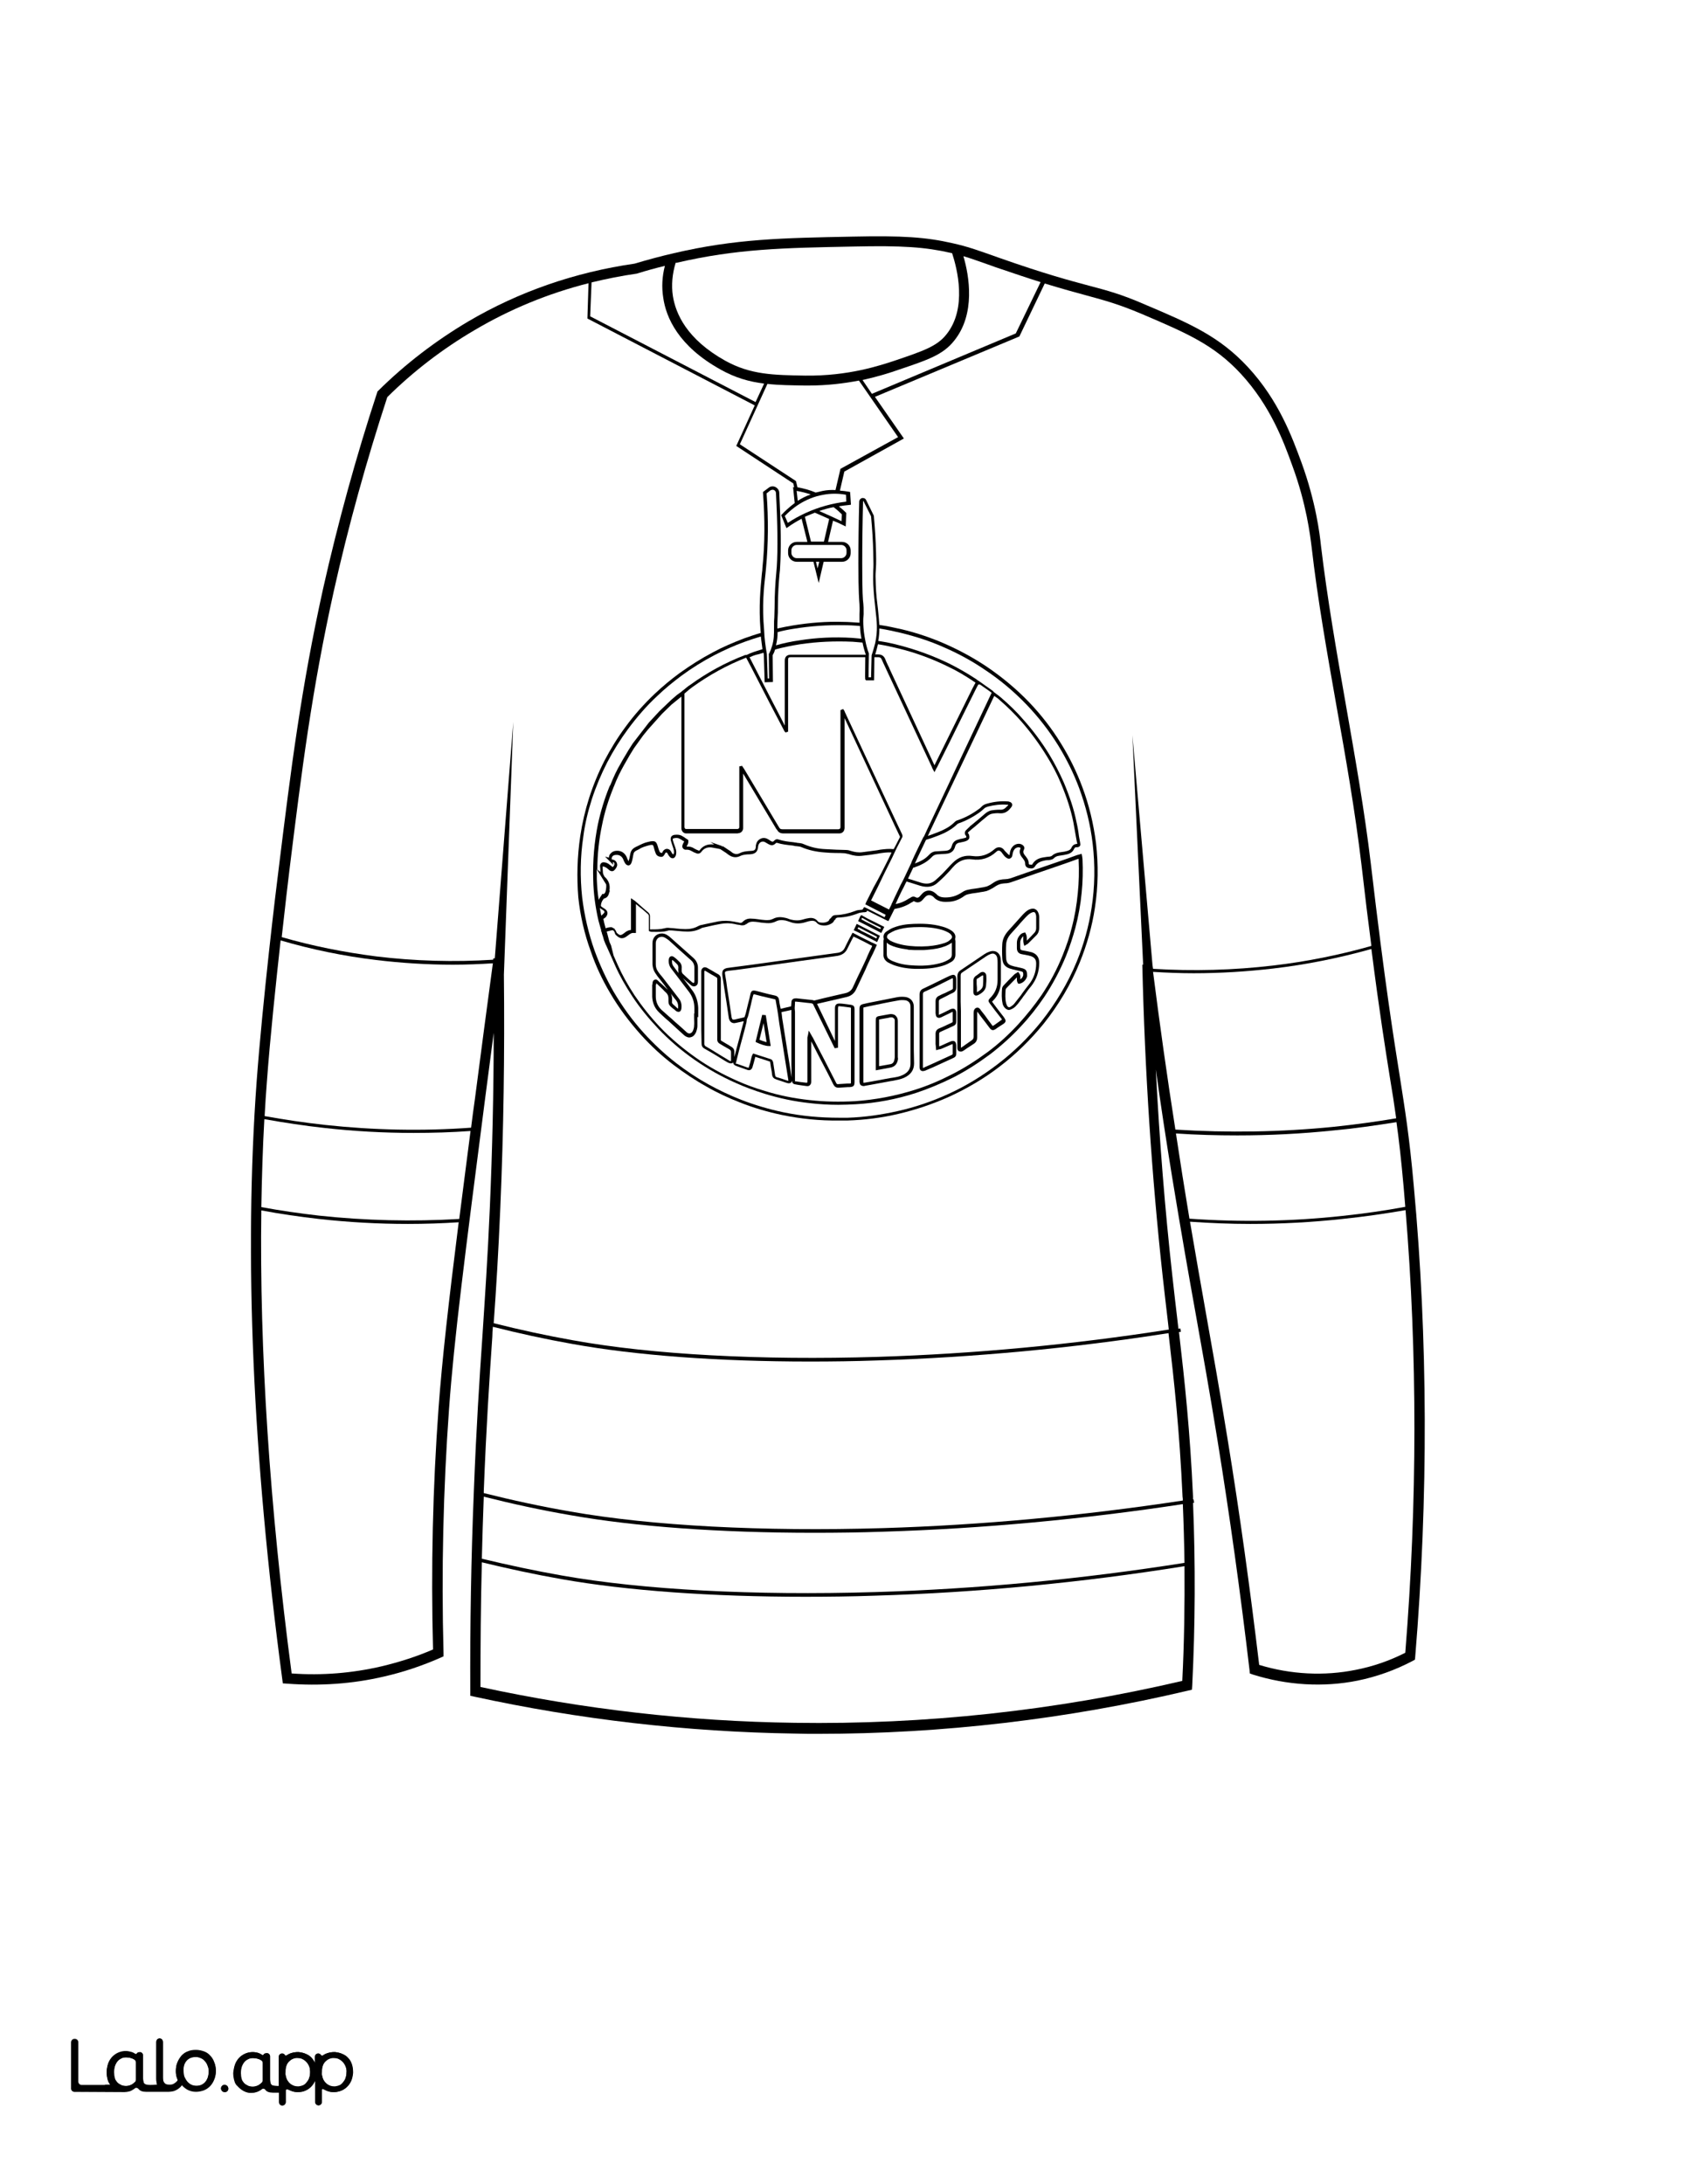 <?xml version="1.0" encoding="utf-8"?>
<!-- Generator: Adobe Illustrator 26.1.0, SVG Export Plug-In . SVG Version: 6.00 Build 0)  -->
<svg version="1.1" id="Layer_1" data-name="Layer 1" xmlns="http://www.w3.org/2000/svg" xmlns:xlink="http://www.w3.org/1999/xlink" x="0px" y="0px"
	 viewBox="0 0 612 792" style="enable-background:new 0 0 612 792;" xml:space="preserve">
<rect x="0" y="0" width="612" height="792" fill="#808080" stroke="none"/>
<style type="text/css">
	.st0{fill:#FFFFFF;}
	.st1{fill:#010101;}
	.st2{fill:none;}
</style>
<g id="Black">
	<rect x="38.1" y="26.4" width="556.6" height="742.1"/>
</g>
<g id="Color">
	<path class="st0" d="M322.2,311.7c0.4-0.8,0.7-1.5,1.1-2.3l0.1-0.3c-1.4-0.1-2.8,0.1-4.2,0.3l-1.1,0.2c-1.8,0.3-3.5,0.5-5.3,0.7
		c-1.6,0.2-3.2,0-4.9-0.6c-0.4-0.1-0.9-0.2-1.4-0.3c-1.1-0.1-2.2-0.1-3.4-0.1c-1.3,0-2.6-0.1-3.9-0.2c-3-0.2-5.8-0.8-8.4-1.9
		c-0.6-0.3-1.3-0.3-2.1-0.4c-0.2,0-0.4,0-0.6-0.1l-0.5-0.1c-1.9-0.2-3.9-0.4-5.8-1c-0.1,0-0.1,0-0.3,0.1c-0.9,0.9-1.6,1-2.7,0.4
		c-0.2-0.1-0.5-0.3-0.7-0.4s-0.3-0.2-0.5-0.3c-0.5-0.3-1-0.3-1.5-0.1c-0.5,0.2-0.8,0.7-1,1.2c0,0.1,0,0.3-0.1,0.5c0,0.1,0,0.2,0,0.3
		c-0.2,1.4-0.9,2.2-2.3,2.4c-0.5,0.1-1,0.1-1.5,0.1c-1.1,0.1-1.9,0.2-2.7,0.6c-1.2,0.6-2.5,0.6-3.8-0.2c-0.4-0.2-0.7-0.5-1-0.7
		c-0.1-0.1-0.3-0.2-0.4-0.3l-2-1.3c-0.3-0.1-0.6-0.1-0.9-0.2c-0.8-0.1-1.5-0.3-2.2-0.4c-1.6-0.2-2.8,0.3-3.7,1.5
		c-0.5,0.7-1.2,0.9-1.9,0.6c-0.6-0.2-1.2-0.5-1.7-0.8c-0.7-0.4-1.2-0.5-1.8-0.5c-0.6,0.1-1.1-0.1-1.4-0.6c-0.3-0.4-0.2-1,0.1-1.6
		c0.2-0.3,0.3-0.6,0.4-0.8c-0.1-0.1-0.2-0.2-0.4-0.2c-0.4-0.3-0.9-0.6-1.3-0.8c-0.5-0.3-1.1-0.3-1.8-0.2c-0.5,0.1-0.6,0.2-0.6,0.2
		s-0.1,0.1,0,0.6c0.2,0.7,0.4,1.4,0.7,2.1l0.2,0.6c0.4,1,0.4,1.9,0.2,2.7c-0.1,0.3-0.4,1-1,1.1s-1.1-0.3-1.3-0.6
		c-0.2-0.2-0.4-0.5-0.5-0.7c-0.1-0.1-0.2-0.3-0.2-0.4c-0.2-0.3-0.4-0.4-0.5-0.4l0,0c-0.1,0-0.3,0.1-0.5,0.5c0,0.1-0.1,0.1-0.1,0.2
		c-0.2,0.3-0.5,1-1.4,0.9s-1.5-0.5-1.8-1.2s-0.5-1.4-0.7-2.2c-0.3-1-0.3-1-1.3-0.9c-0.8,0.2-1.6,0.4-2.4,0.7
		c-0.6,0.2-1.2,0.5-1.8,0.9c-0.3,0.2-0.7,0.3-1,0.5c-0.5,0.3-0.8,0.6-0.9,1.2c-0.1,0.3-0.1,0.6-0.2,1c-0.1,0.4-0.1,0.7-0.2,1
		c-0.1,0.4-0.2,0.9-0.4,1.3c-0.2,0.5-0.6,0.8-1,0.8s-0.8-0.2-1.1-0.6s-0.5-0.9-0.7-1.3l-0.1-0.3c-0.5-1.1-1.4-1.7-2.6-1.6
		c-0.4,0-1,0.1-1.3,0.5c-0.3,0.3-0.3,0.7-0.3,1.1c0.1,0,0.3,0.1,0.4,0.1c1,0.2,1.6,1,1.6,2c-0.1,0.8-0.6,1.4-1.1,1.9
		c-0.2,0.2-0.9,0.6-1.8-0.1l-0.2-0.2c-0.4-0.3-0.7-0.6-1.1-0.8c-0.2-0.1-0.6-0.3-0.9-0.3c-0.1,0-0.2,0-0.2,0s0,0.1,0,0.3
		c0,0.5,0.1,1,0.1,1.6c0,0.5,0.1,0.9,0.4,1.4c0.1,0.1,0.1,0.3,0.2,0.4c1.5,1.3,2.1,2.9,1.8,4.9l0.3,0.8l-0.3-0.5
		c0,0.3-0.1,0.6-0.2,0.9c-0.3,1.2-1.1,1.7-1.8,1.8c-0.5,0.6-0.8,1.1-1,1.8c-0.2,1-0.2,1,0.6,1.5c0.1,0.1,0.2,0.1,0.3,0.2
		c0.2,0.1,0.4,0.3,0.6,0.4c1,0.8,1,1.8,0.2,2.8c-0.2,0.2-0.3,0.3-0.5,0.4c-0.1,0.1-0.2,0.2-0.3,0.2c-0.1,0.1-0.1,0.1-0.1,0.2
		c0.2,1,0.4,1.9,0.7,2.9l0.1,0.4c0.1,0,0.2-0.1,0.3-0.1l0.3-0.1c0.4-0.1,0.9-0.2,1.3-0.2c0.3,0,0.6,0.1,0.8,0.3
		c0.1,0,0.1,0.1,0.2,0.1l0.4,0.2v0.2c0.1,0.1,0.3,0.3,0.4,0.5c0.1,0.2,0.2,0.5,0.3,0.7l0.1,0.1c1.1,1,1.4,1,2.7,0
		c0.6-0.5,1.3-1,2.4-1.1v-11.5l1.2,0.8c0.2,0.1,0.3,0.2,0.4,0.3l1.6,1.4c1,0.9,2,1.8,3,2.6c0.5,0.4,0.8,1,0.7,1.7c0,1,0,1.9,0,2.9
		v1.6h0.5c1.7,0,3.2,0,4.8-0.4c0.6-0.2,1.3-0.2,2-0.1c0.8,0,1.6,0.1,2.3,0.2c1.1,0.1,2.2,0.2,3.3,0.2c1.7,0,3.2-0.3,4.6-1.1
		c0.2-0.1,0.5-0.2,0.7-0.3l1.8-0.4c1.6-0.3,3.2-0.7,4.8-1c1.8-0.3,3.7-0.3,5.7,0.1c0.5,0.1,1.1,0.2,1.6,0.3l0.4,0.1
		c0.4,0.1,0.7,0,1-0.2c0.8-0.9,1.9-1.4,3.2-1.3c0.8,0,1.6,0.1,2.3,0.2c0.5,0.1,1,0.1,1.5,0.2c0.8,0.1,1.8,0.2,2.7,0.1
		c0.4,0,0.9-0.2,1.4-0.4c1.3-0.7,2.7-0.8,4.4-0.4c0.6,0.1,1.1,0.3,1.6,0.5c1.7,0.5,3.3,0.6,4.9,0.1c0.7-0.2,1.4-0.4,2.2-0.5
		c1.3-0.2,2.4,0.2,3.1,1.1c0.2,0.3,0.5,0.4,0.9,0.5c0.9,0.1,1.7,0.1,2.4-0.2c0.5-0.2,0.8-0.4,0.9-0.7c0.1-0.3,0.3-0.5,0.5-0.6
		c0.1,0,0.1-0.1,0.1-0.1l0.3-0.4l0,0c0.1-0.1,0.1-0.1,0.2-0.2l0.2-0.2l0,0c0.5-0.3,1-0.3,1.4-0.3c2.2-0.1,4.4-0.6,6.8-1.5
		c0.6-0.3,1.3-0.3,2-0.4c0.2,0,0.4,0,0.6-0.1l0.6-0.9l0.7,0.3c0.2,0.1,0.4,0.2,0.6,0.3l6.1,3.1l0.4-0.9l-7.4-3.8l0.3-0.7
		c0.1-0.2,0.1-0.3,0.2-0.4l2.5-5C319,318.1,320.6,314.9,322.2,311.7z"/>
	<path class="st0" d="M217.2,326.3c0.3-0.7,0.7-1.2,1.1-1.8l0.1-0.3h0.3c0.4,0,0.8-0.2,1-1c0.2-0.9,0.3-1.7,0.2-2.5l-3.4-5.5
		c0,1.2,0,2.3,0,3.5C216.6,321.4,216.8,323.9,217.2,326.3z"/>
	<path class="st0" d="M218.3,331.9c0.1-0.1,0.3-0.3,0.4-0.4c0.1-0.1,0.2-0.2,0.3-0.3c0.4-0.4,0.4-0.7-0.1-1.1
		c-0.1-0.1-0.3-0.2-0.5-0.3c-0.1-0.1-0.2-0.1-0.3-0.2c-0.2-0.1-0.3-0.2-0.5-0.4c0.2,0.9,0.3,1.8,0.5,2.7
		C218.2,332,218.2,332,218.3,331.9z"/>
	<path class="st0" d="M272.5,238.1c-0.2,0.1-0.4,0.2-0.6,0.2l1.8,3.5c1.6,3.2,3.3,6.3,4.9,9.5l1.7,3.3c1.5,2.8,2.9,5.6,4.4,8.5
		v-11.9V248c0-2.8,0-5.6,0-8.4c0-1.4,0.7-2.2,2.2-2.2c0.3,0,0.6,0,1,0h7.1c6.4,0,12.7,0,19.1,0l0,0c-0.5-1.4-0.9-2.9-1.2-4.4
		c-1.2-0.1-2.4-0.2-3.6-0.3c-6.5-0.3-12.9,0-19,0.9c-3.1,0.5-6.1,1.1-9.1,1.9c-0.2,0.7-0.5,1.4-0.9,2.1l0.1,9.7l-3,0.1l-0.3-9.9
		c0-0.3-0.1-0.6-0.1-0.8c-0.6,0.2-1.2,0.3-1.7,0.5C274.3,237.4,273.3,237.7,272.5,238.1z"/>
	<path class="st0" d="M245.6,349.6c-0.6-0.6-1.1-1.1-1.7-1.5c0,0,0,0-0.1,0v0.1c-0.1,0.9,0.1,1.7,0.6,2.3c0.6,0.8,1.2,1.6,1.8,2.4
		c-0.1-0.2-0.1-0.4-0.1-0.7c0-0.4-0.1-0.8,0-1.2C246.1,350.4,246,350,245.6,349.6z"/>
	<path class="st0" d="M237.9,357.1c0,1.6,0,2.9,0,4.2c0,1.9,0.7,3.6,2.1,4.9c0.9,0.8,1.8,1.6,2.7,2.4l0.6,0.5
		c1.2,1.1,2.4,2.2,3.6,3.2l2.2,2c0.4,0.4,0.9,0.5,1.3,0.4c0.4-0.1,0.8-0.5,1-1c0.3-0.7,0.4-1.3,0.4-1.8c0.1-0.9,0-1.8,0-2.7
		c0-0.4,0-0.8,0-1.1v-0.6h0.1v-0.2c0-0.6,0-1.2,0-1.8c0-2.2-0.7-4.2-2-5.9c-2.1-2.8-4.3-5.6-6.4-8.4c-0.7-0.9-1-2-0.9-3.2
		c0.1-0.8,0.4-1.1,0.7-1.2s0.7-0.2,1.3,0.3c0.6,0.4,1.2,1,1.8,1.6c0.7,0.6,1,1.5,0.9,2.4c0,0.3,0,0.7,0,1c0,0.4,0.2,0.8,0.4,1
		c1,0.9,2.1,2,3.3,3c0.4,0.3,0.5,0.4,0.7,0.3c0.1-0.1,0.2-0.2,0.2-0.7v-4.9c0-1-0.4-1.9-1.2-2.6c-2.7-2.4-5.4-4.8-8-7.2
		c-0.4-0.3-0.8-0.6-1.3-0.9s-1.1-0.5-1.6-0.4c-1.1,0.1-1.9,1.1-1.9,2.3c0,2.6,0,5.1,0,7.7c0,1,0.3,1.8,0.7,2.4
		c0.5,0.8,1.1,1.5,1.7,2.2l1.7,2.2c1.4,1.9,2.9,3.7,4.3,5.6c1,1.2,1,2.6,0.9,3.6c-0.1,0.7-0.4,1-0.6,1.1c-0.2,0.1-0.6,0.2-1.2-0.1
		c-0.3-0.2-0.5-0.4-0.7-0.6c-0.1-0.1-0.2-0.2-0.3-0.2c-1.8-1.4-1.9-1.8-1.9-3.1c0-0.2,0-0.5,0-0.8c0-0.9-0.3-1.5-0.9-2.1
		c-0.3-0.3-0.7-0.6-1-1c-0.7-0.7-1.4-1.3-2.1-2c-0.1-0.1-0.2-0.2-0.3-0.3c-0.1-0.1-0.2-0.2-0.2-0.2c0.1,0.1,0.1,0.3,0.1,0.5
		C237.9,357,237.9,357.1,237.9,357.1z"/>
	<path class="st0" d="M245.1,365c0.1,0.1,0.2,0.2,0.3,0.3c0.2,0.2,0.4,0.3,0.5,0.4c0,0,0,0,0.1,0c0,0,0,0,0-0.1
		c0.1-1.2-0.1-2-0.6-2.7c-0.7-0.9-1.4-1.7-2-2.6c0.2,0.5,0.4,1.1,0.4,1.7c0,0.3,0,0.6,0,0.9C243.7,363.8,243.7,363.8,245.1,365z"/>
	<path class="st0" d="M67.8,754.8c0.4,0.5,0.9,0.9,1.5,1.2s1.2,0.4,1.9,0.4c0.7,0,1.3-0.1,1.9-0.4c0.6-0.2,1-0.6,1.4-1.1
		s0.7-1.1,0.9-1.7c0.2-0.7,0.3-1.4,0.3-2.1c0-0.7-0.1-1.4-0.4-2c-0.2-0.6-0.5-1.2-1-1.7c-0.4-0.5-0.9-0.9-1.5-1.1
		c-0.6-0.3-1.2-0.4-1.8-0.4c-1.5,0-2.6,0.5-3.4,1.4c-0.8,1-1.2,2.2-1.2,3.8c0,0.7,0.1,1.4,0.3,2.1C67,753.7,67.4,754.3,67.8,754.8z"
		/>
	<path class="st0" d="M243.6,255.5l-3.4,3.3l-5.1,5.7l-1.8,2.2l-3.3,4.6l-1.6,2.6l-2,3.5c-1.3,2.3-2.6,4.9-3.7,7.8l-0.1,0.2
		c0,0.1-0.1,0.2-0.1,0.3c-1.8,4.4-3.2,8.9-4.1,13.5c-1.1,5.2-1.7,10.6-1.7,16.1l1.1,0.9c0-0.1,0-0.3,0-0.5c0-0.4,0-0.9-0.1-1.4
		c-0.1-0.6,0.1-1,0.4-1.3c0.3-0.3,0.7-0.4,1.2-0.3c0.3,0,0.9,0.2,1.4,0.5c0.4,0.3,0.8,0.6,1.2,0.9l0.2,0.2c0.2,0.1,0.2,0.1,0.2,0.1
		c0.4-0.4,0.6-0.7,0.6-1.1c0-0.3,0-0.6-0.6-0.7l0.2,1l-3-3l1.4,0.4c0-0.6,0.2-1.1,0.6-1.5c0.5-0.6,1.3-1,2.2-1
		c1.7-0.1,3,0.8,3.7,2.4l0.1,0.3c0.2,0.4,0.3,0.7,0.5,1.1c0.1-0.3,0.2-0.6,0.3-0.9s0.1-0.7,0.2-1c0.1-0.3,0.1-0.7,0.2-1
		c0.2-0.9,0.7-1.6,1.6-2.1c0.3-0.2,0.6-0.3,1-0.5c0.6-0.3,1.2-0.6,1.9-0.9c0.9-0.4,1.8-0.6,2.7-0.8c1.8-0.3,2.2,0.1,2.7,1.7
		c0.2,0.7,0.4,1.4,0.7,2c0.1,0.2,0.2,0.4,0.8,0.5c0.1,0,0.1-0.2,0.2-0.2c0-0.1,0.1-0.2,0.1-0.3c0.5-0.8,1.1-1,1.5-1s1,0.1,1.5,0.9
		c0.1,0.2,0.2,0.3,0.3,0.5s0.2,0.4,0.4,0.5c0,0,0.1,0.1,0.2,0.1c0-0.1,0.1-0.1,0.1-0.2c0.2-0.5,0.1-1.1-0.1-1.9l-0.2-0.6
		c-0.2-0.7-0.5-1.4-0.7-2.2c-0.1-0.4-0.2-1,0.1-1.5s1-0.7,1.4-0.7c1-0.1,1.8,0,2.5,0.4c0.5,0.3,1,0.6,1.4,0.9
		c0.2,0.1,0.4,0.3,0.6,0.4l0.3,0.2v0.2v0.1c0.1,0.7-0.2,1.3-0.5,1.8c-0.1,0.2-0.1,0.3-0.1,0.3h0.1h0.1c0.9-0.1,1.7,0.1,2.6,0.7
		c0.5,0.3,1,0.5,1.5,0.7c0.2,0.1,0.3,0.1,0.5-0.2c1.1-1.5,2.8-2.2,4.8-2c0.2,0,0.4,0,0.5,0.1l-1.5-1l4.3,1.5l-0.1,0.4l0.3-0.4
		l2.1,1.4c0.2,0.1,0.3,0.2,0.5,0.3c0.3,0.2,0.6,0.5,0.9,0.7c0.9,0.6,1.8,0.6,2.6,0.2c1.1-0.6,2.2-0.7,3.2-0.8c0.5,0,1-0.1,1.4-0.1
		c0.9-0.1,1.2-0.5,1.3-1.4c0-0.1,0-0.2,0-0.3c0-0.2,0-0.4,0.1-0.6c0.2-1,0.8-1.7,1.7-2.1c0.8-0.4,1.8-0.3,2.6,0.2
		c0.2,0.1,0.4,0.2,0.5,0.3c0.2,0.1,0.4,0.3,0.6,0.4c0.6,0.3,0.7,0.3,1.2-0.2c0.2-0.2,0.7-0.7,1.5-0.4c1.8,0.6,3.6,0.8,5.5,1l0.6,0.1
		c0.2,0,0.4,0,0.6,0.1c0.8,0.1,1.7,0.1,2.5,0.5c2.5,1.1,5.1,1.7,7.9,1.8c1.3,0.1,2.6,0.1,3.9,0.2c1.1,0,2.3,0.1,3.4,0.1
		c0.6,0,1.2,0.1,1.7,0.3c1.6,0.5,3,0.7,4.4,0.5c1.8-0.2,3.5-0.5,5.3-0.7l1.1-0.2c1.6-0.2,3.2-0.4,4.9-0.2l0.5-0.9
		c0.6-1.2,1.2-2.3,1.8-3.5c0-0.1,0-0.1-0.1-0.3c-0.6-1.3-1.2-2.5-1.8-3.8l-18.2-39v39.3c0,0.2,0,0.4,0,0.6c-0.1,1.1-0.7,1.8-1.8,1.9
		c-0.2,0-0.4,0-0.6,0h-0.2h-11.4h-2.3c-2,0-3.9,0-5.9,0l0,0c-1.1,0-1.8-0.4-2.3-1.3c0,0,0-0.1-0.1-0.1l-0.1-0.1l-12.1-20.2v19
		c0,0.3,0,0.6,0,0.9c-0.1,0.9-0.7,1.6-1.6,1.7c-0.3,0.1-0.5,0.1-0.8,0.1h-17.5h-0.2c-0.2,0-0.5,0-0.7,0c-0.9-0.1-1.5-0.8-1.6-1.7
		c0-0.2,0-0.3,0-0.5v-0.2v-0.4c0-0.2,0-0.4,0-0.7v-45.5c0-0.2,0-0.4,0-0.6l-0.4,0.3L243.6,255.5z"/>
	<path class="st0" d="M256,379.4c1.6,0.9,3.2,1.9,4.8,2.9c1.3,0.8,2.5,1.5,3.8,2.3c0.3,0.2,0.5,0.2,0.5,0.2s0.1-0.1,0.1-0.5
		s0-0.8,0-1.1c0-0.5,0-1,0-1.6c0-0.5-0.1-0.8-0.6-1.1c-0.7-0.4-1.4-0.8-2.1-1.2c-0.5-0.3-1-0.6-1.5-0.9s-0.8-0.8-0.8-1.4
		c0-0.1,0-0.3,0-0.4v-0.3v-17.6v-1.3c0-0.8,0-1.6,0-2.4c0-0.4-0.1-0.5-0.3-0.6c-0.6-0.4-1.2-0.7-1.9-1.1c-0.7-0.4-1.3-0.8-2-1.2
		c-0.2-0.1-0.3-0.1-0.4-0.1c0,0-0.1,0.1-0.1,0.4c0,0.1,0,0.2,0,0.4v0.2v13.3v2.6c0,3.2,0,6.5,0,9.7C255.6,379,255.7,379.2,256,379.4
		z"/>
	<path class="st0" d="M222.6,346.5L222.6,346.5l1.5,3.4c1.6,3.6,3.6,7.2,6.1,11c2.7,4,5.8,7.9,9.2,11.5c3.8,4,8.2,7.7,13,11.1
		c4.5,3.2,9.6,6,15,8.4c3.1,1.4,6.4,2.6,10.1,3.7c5.1,1.6,10.6,2.7,16.2,3.3c5.3,0.6,10.8,0.7,16.4,0.4c7.4-0.5,14.7-1.9,21.7-4.1
		c4.5-1.4,9-3.3,13.3-5.5c4.6-2.3,9.1-5.2,13.3-8.3c3.9-2.9,7.6-6.3,11.1-10.1c3-3.3,5.8-6.8,8.3-10.4c3.1-4.6,5.7-9.5,7.7-14.5
		c1.4-3.5,2.5-6.7,3.3-10c1.1-4.1,1.8-8.3,2.2-12.6c0.4-3.9,0.5-7.9,0.3-12c0-0.1,0-0.3,0-0.4c-0.1,0-0.2,0.1-0.4,0.1l-3.3,1.2
		c-1.7,0.6-3.5,1.2-5.2,1.8l-7,2.4c-2.9,1-5.7,2-8.6,3c-0.6,0.2-1.3,0.4-2.2,0.4c-0.4,0-0.9,0.1-1.5,0.2c-0.9,0.2-1.7,0.7-2.6,1.3
		c-0.2,0.1-0.4,0.3-0.7,0.4c-0.7,0.4-1.3,0.7-1.9,0.9c-0.7,0.2-1.5,0.3-2.2,0.4l-0.5,0.1c-0.4,0.1-0.9,0.1-1.3,0.2
		c-0.8,0.1-1.6,0.2-2.4,0.4c-0.5,0.1-1.2,0.3-1.7,0.7c-1.9,1.4-3.9,2.1-6,2.1c-1.8,0.1-3.7-0.1-5.1-1.7l-0.1-0.1l-0.1-0.1
		c-1.1-0.8-2.1-0.7-3,0.3c-0.3,0.3-0.6,0.7-1,1.1c-0.8,0.8-1.8,0.9-2.7,0.4c-0.3-0.2-0.4-0.1-0.7,0.1c-0.1,0.1-0.2,0.2-0.4,0.2
		c-0.1,0.1-0.2,0.1-0.3,0.2c-1.7,1.1-3.6,1.8-5.9,2.2l-1,2l-1.2,2.4l-0.7-0.3c-0.1-0.1-0.3-0.1-0.4-0.2l-6.2-3.1
		c-0.1-0.1-0.3-0.1-0.4-0.2l-0.3,0.5h-0.2c-0.3,0.1-0.6,0.1-0.9,0.1c-0.6,0.1-1.2,0.1-1.7,0.3c-2.5,1-4.8,1.5-7.2,1.6
		c-0.6,0-0.9,0.1-1.1,0.4l-0.4-0.3l0,0l0.4,0.4l-0.2,0.2c-0.1,0.1-0.1,0.1-0.2,0.2s-0.2,0.2-0.2,0.2c-0.3,0.8-1,1.1-1.6,1.4
		c-0.9,0.4-1.9,0.5-3,0.3c-0.7-0.1-1.3-0.4-1.7-0.9c-0.5-0.6-1.2-0.8-2-0.7c-0.8,0.1-1.5,0.3-2.1,0.5c-1.9,0.6-3.8,0.6-5.6-0.1
		c-0.5-0.2-1-0.3-1.6-0.5c-1.4-0.3-2.5-0.2-3.5,0.3c-0.6,0.3-1.3,0.5-1.9,0.6c-1,0.1-2,0-2.8-0.1c-0.5,0-1-0.1-1.5-0.2
		c-0.8-0.1-1.5-0.2-2.2-0.2c-1,0-1.7,0.3-2.3,0.9l-0.4-0.4l0,0l0.3,0.4c-0.5,0.4-1.2,0.5-1.9,0.4l-0.4-0.1c-0.6-0.1-1.1-0.1-1.7-0.3
		c-1.8-0.4-3.5-0.4-5.2-0.1c-1.6,0.3-3.2,0.6-4.8,1l-1.8,0.4c-0.1,0-0.2,0.1-0.3,0.1c-1.6,0.9-3.3,1.3-5.2,1.3
		c-1.1,0-2.2-0.1-3.3-0.2c-0.8-0.1-1.5-0.1-2.3-0.2c-0.6,0-1.2-0.1-1.6,0.1c-1.7,0.5-3.4,0.4-5.1,0.4h-0.7c-0.2,0-0.4-0.1-0.5-0.1
		l-0.5-0.2v-2.5c0-1,0-1.9,0-2.9c0-0.3-0.1-0.5-0.3-0.7c-1-0.9-2-1.8-3.1-2.6l-1.3-1.1v10.5H230c-0.9-0.1-1.4,0.3-2.2,0.9
		c-0.9,0.7-1.5,1-2.2,1s-1.4-0.4-2.2-1.2l-0.1-0.1l-0.2-0.4c-0.1-0.2-0.1-0.4-0.2-0.6c-0.1-0.1-0.1-0.2-0.2-0.3l-0.1-0.1
		c0,0-0.1,0-0.1-0.1c-0.1,0-0.2-0.1-0.2-0.1c-0.3,0-0.7,0.1-1.1,0.2l-0.3,0.1c-0.2,0-0.3,0.1-0.5,0.1l-0.3,0.1l0.2,0.7
		c0.2,0.8,0.4,1.5,0.6,2.3c0.1,0.5,0.3,1,0.5,1.4c0.1,0.2,0.2,0.4,0.3,0.7l0,0L222.6,346.5z M331.6,385.6c0,2.4-1.2,4.1-3.6,5.2
		c-1.3,0.6-2.7,0.8-4.1,1.1l-0.7,0.1c-2.2,0.4-4.3,0.8-6.5,1.2l-2.8,0.5c-0.1,0-0.3,0.1-0.4,0.1s-0.1,0-0.2,0c-0.4,0-0.7-0.1-1-0.3
		c-0.3-0.2-0.4-0.6-0.5-1.1c0-0.3,0-0.7,0-1v-0.3V383v-4v-3.2v-9.7c0-1.4,0.2-1.8,1.7-2.1l1.3-0.3c3.5-0.7,7.1-1.4,10.6-2.1
		c1-0.2,2-0.2,3-0.1c1.5,0.2,3.1,1.2,3.1,3.6c0,5.1,0,10.3,0,15.4L331.6,385.6z M371.2,353.6c0-1.2,0-1.2-1.2-1.5
		c-0.9-0.2-1.8-0.4-2.6-0.6l-0.3-0.1c-2.3-0.5-3.4-1.7-3.5-3.9c-0.1-1.8-0.1-3.6,0-5.2c0.1-1.7,0.8-3.2,2.1-4.7c0.9-1,1.8-2,2.7-3
		c0.9-1,1.8-2,2.6-2.9c0.7-0.7,1.5-1.6,2.6-2c0.8-0.3,1.5-0.3,2,0c0.6,0.3,0.9,0.8,1.2,1.6c0.1,0.4,0.2,0.8,0.2,1.2c0,0.7,0,1.3,0,2
		c0,0.6,0,1.3,0,1.9c0,1-0.3,2-1,2.7c-1,1-2,2-3,3c-0.2,0.2-0.4,0.3-0.6,0.4c-0.1,0-0.1,0.1-0.2,0.1l-0.6,0.4l-0.2-0.7
		c-0.2-0.6-0.2-1.2-0.2-1.8c0-0.4,0-0.7,0-1c-0.2,0.1-0.4,0.4-0.6,0.7c-0.3,0.5-0.5,1-0.5,1.6c0,0.3,0,0.7,0,1s0,0.6,0,0.8
		c0,0.7,0.2,0.9,0.8,1c0.4,0.1,0.7,0.1,1.1,0.2c0.3,0.1,0.7,0.1,1,0.2c0.4,0.1,0.9,0.2,1.3,0.3c1.8,0.6,2.7,1.9,2.7,3.8
		c0,3.2-1,6.1-3,8.6c-0.8,0.9-1.5,1.9-2.2,2.9c-0.4,0.5-0.8,1-1.1,1.5l-0.4,0.5c-0.5,0.7-1,1.4-1.6,2c-0.4,0.5-0.9,0.9-1.5,1.2
		c-0.4,0.2-0.8,0.4-1.2,0.4c-0.2,0-0.4,0-0.5-0.1c-0.6-0.2-1-0.6-1.4-1.2c-0.2-0.4-0.4-0.8-0.4-1.1c-0.4-1.8-0.3-3.6-0.2-5.2
		c0-0.6,0.4-1.1,0.7-1.4c1.2-1.3,2.5-2.6,3.7-3.8c0.2-0.2,0.5-0.4,0.7-0.5c0.1,0,0.2-0.1,0.3-0.2l0.5-0.3l0.3,0.5
		c0.5,0.6,0.5,1.3,0.4,1.8c0,0.1,0,0.3,0,0.4C370.7,354.8,371.1,354.2,371.2,353.6l0-0.1L371.2,353.6z M348.5,351.8
		c1.6-1.1,3.3-2.2,4.9-3.3c1.2-0.8,2.5-1.7,3.7-2.5c0.6-0.4,1.2-0.7,1.8-0.9c1-0.4,2-0.3,2.7,0.1c0.8,0.5,1.3,1.3,1.4,2.4
		c0.1,0.6,0.1,1.2,0.1,1.8c0,2.1,0,4.1,0,6.2c0,3-1,5.5-3,7.4c0,0-0.1,0.1-0.2,0.2c0.1,0.1,0.1,0.2,0.2,0.3c0.6,0.8,1.2,1.6,1.8,2.4
		c0.7,0.9,1.4,1.8,2.1,2.7c0.5,0.7,0.8,1.1,0.8,1.7c-0.1,0.5-0.6,0.9-1.3,1.3c-0.5,0.3-0.9,0.6-1.4,0.9l-0.7,0.5
		c-1.1,0.8-1.7,0.7-2.5-0.4l-1.2-1.6c-0.9-1.2-1.9-2.4-2.8-3.7c-0.1-0.1-0.1-0.2-0.2-0.3c0-0.1-0.1-0.2-0.1-0.2s-0.1,0.3-0.1,0.7
		v2.2c0,2.1,0,4.3,0,6.4c0,1.1-0.4,1.9-1.4,2.5c-0.8,0.5-1.5,1-2.3,1.5c-0.3,0.2-0.7,0.5-1,0.7c-0.2,0.1-0.3,0.2-0.5,0.3
		c-0.3,0.2-0.6,0.2-0.8,0.2c-0.2,0-0.4-0.1-0.6-0.1c-0.3-0.2-0.6-0.5-0.6-1.2c0-0.3,0-0.5,0-0.8v-0.3v-15.3c0-3.1,0-6.3,0-9.4
		C347.3,353,347.7,352.3,348.5,351.8z M346.9,358.1c0,0.9-0.4,1.5-1.2,1.9c-0.7,0.3-1.5,0.7-2.2,1.1c-0.8,0.4-1.6,0.8-2.4,1.2
		c-0.4,0.2-0.5,0.4-0.5,0.9c0,1,0,1.9,0,2.9c0,0.5,0,1,0,1.5c0,0.2,0,0.3,0,0.4c0.1,0,0.2-0.1,0.4-0.2c0.9-0.4,1.8-0.8,2.7-1.3
		l1-0.5c0.5-0.2,1.1-0.4,1.6-0.1s0.6,0.9,0.6,1.4c0,0.4,0,0.8,0,1.2c0,0.6,0,1.2,0,1.9c0,0.8-0.3,1.3-1,1.6
		c-0.6,0.3-1.2,0.5-1.7,0.8c-1,0.4-2,0.9-2.9,1.3c-0.5,0.2-0.6,0.4-0.6,0.8c0,0.8,0,1.6,0,2.4c0,0.5,0,0.9,0,1.4c0,0.2,0,0.5,0,0.7
		c0.2,0,0.3-0.1,0.4-0.1c0.7-0.3,1.4-0.6,2-0.9c0.5-0.2,1.1-0.5,1.6-0.7s1.1-0.4,1.6-0.1s0.5,0.9,0.6,1.4c0,0.6,0,1.1,0,1.7
		c0,0.5,0,1,0,1.4c0,0.7-0.3,1.2-1,1.5c-2.4,1.1-4.8,2.2-7.2,3.3l-2.8,1.2c-0.2,0.1-0.4,0.2-0.6,0.2s-0.3,0.1-0.5,0.1
		s-0.5-0.1-0.7-0.2c-0.4-0.3-0.5-0.8-0.5-1.2c0-0.5,0-0.9,0-1.4v-0.5v-5.6c0-6.3,0-12.6,0-18.9c0-1,0.4-1.7,1.3-2.1
		c2.2-1,4.3-2.1,6.4-3.1c1-0.5,2-1,3.1-1.5c0.7-0.3,1.4-0.6,1.9-0.3c0.5,0.3,0.6,1.1,0.6,1.8c0,0.3,0,0.7,0,1
		C346.9,357,346.9,357.6,346.9,358.1z M321.7,337.7c0.9-0.6,1.7-1.1,2.6-1.4c2.1-0.8,4.3-1.2,7.2-1.3c2.9-0.1,6.6-0.1,10.4,1
		c1.1,0.3,2.4,0.8,3.5,1.6c1,0.8,1.4,1.7,1.1,2.8v0.2c0,0.2,0.1,0.5,0.1,0.7c0,0.6,0,1.2,0,1.8c0,1,0,2,0,3c0,1.2-0.5,2.1-1.5,2.7
		c-0.9,0.5-1.8,1-2.8,1.3c-2.5,0.8-5.3,1.2-8.6,1.2c-0.6,0-1.2,0-1.9,0c-3-0.1-5.5-0.6-7.7-1.4c-0.7-0.3-1.4-0.6-2.1-1
		c-1-0.7-1.6-1.6-1.5-2.9c0-0.9,0-1.9,0-2.8c0-0.6,0-1.2,0-1.8c0-0.3,0-0.5,0.1-0.8v-0.2C320.3,339.3,320.7,338.3,321.7,337.7z
		 M312.2,332h0.2l0.2-0.2l0.2,0.2l0.9,0.5c0.7,0.4,1.4,0.8,2.1,1.1c1,0.5,2.1,1,3.2,1.6l1.8,0.9l-1.1,2.2l-1.9-1
		c-1.2-0.6-2.4-1.2-3.5-1.8c-0.6-0.3-1.2-0.6-1.8-0.9l-1.2-0.6L312.2,332z M310.8,335l8.4,4.3l-1,2.3l-1.7-0.9c-1-0.5-2-1-2.9-1.5
		c-0.8-0.4-1.6-0.8-2.4-1.2l-1.5-0.7L310.8,335z M254.4,368.8v-16.1c0-0.1,0-0.3,0-0.4c0-0.9,0.4-1.2,0.7-1.4
		c0.3-0.2,0.8-0.3,1.5,0.1c0.7,0.4,1.4,0.8,2.1,1.2c0.6,0.4,1.2,0.7,1.9,1.1c0.8,0.5,0.9,1.2,0.9,1.7c0,0.8,0,1.6,0,2.4v1.3v17.6
		v0.3c0,0.2,0,0.3,0,0.5c0,0.1,0,0.2,0.2,0.3c0.5,0.3,1,0.6,1.5,0.9c0.7,0.4,1.4,0.8,2,1.2c0.9,0.5,1.3,1.2,1.2,2.2c0,0.5,0,1,0,1.5
		v0.1c0.3-1,0.5-2,0.8-3.1l1-3.7c0.5-2,1-4,1.6-6.1c0,0,0,0,0-0.1l-2.8,0.6c-0.2,0-0.4,0.1-0.6,0.1c-0.4,0-0.8-0.1-1.1-0.3
		c-0.3-0.2-0.7-0.6-0.9-1.5c-0.3-2-0.6-4.1-0.9-6.1l-0.7-4.4c-0.2-1.5-0.5-3.1-0.7-4.6c-0.1-0.8-0.2-1.6,0.2-2.3
		c0.4-0.5,1-0.8,2.2-0.9c3-0.4,6.1-0.8,9.1-1.2l16.5-2.3c4.6-0.6,9.2-1.3,13.8-1.9c1.3-0.2,2.1-0.8,2.6-1.9c0.6-1.2,1.1-2.3,1.7-3.4
		l0.4-0.7c0.1-0.2,0.2-0.4,0.3-0.6l0.4-0.7l2.1,1.1c1.3,0.7,2.6,1.3,4,2c0.5,0.3,1,0.5,1.5,0.7l1.2,0.6l-0.8,1.8
		c-0.4,0.9-0.8,1.8-1.3,2.7c-0.7,1.5-1.4,2.9-2,4.4c-1.1,2.4-2.3,4.8-3.4,7.2c-0.7,1.5-1.8,2.4-3.4,2.8c-2.7,0.6-5.4,1.3-8.2,1.9
		l-2.6,0.6l6.5,13.5c0-3,0-5.9,0-8.9v-2v-0.2v-0.5c0-0.7,0-1.3,0.5-1.7c0.4-0.4,1.1-0.3,1.7-0.3l1,0.1c0.8,0.1,1.5,0.2,2.3,0.3
		c1.3,0.2,1.6,0.5,1.6,1.8c0,8.7,0,17.5,0,26.2c0,1.5-0.4,1.8-1.9,1.9h-0.6c-1.1,0.1-2.1,0.1-3.2,0.2c-0.1,0-0.1,0-0.2,0
		c-0.8,0-1.4-0.4-1.8-1.2c-1.4-2.9-2.9-5.7-4.4-8.6l-1.3-2.5c-0.8-1.5-1.5-3-2.3-4.5c0,3,0,5.9,0,8.9v4c0,0.6,0,1.1,0,1.7
		c0,0.4-0.1,0.9-0.5,1.3c-0.3,0.3-0.7,0.4-1.3,0.3c-1.2-0.2-2.5-0.3-3.9-0.6c-0.9-0.1-1.2-0.5-1.3-1.3c-0.1,0.2-0.1,0.5-0.3,0.6
		c-0.2,0.2-0.5,0.3-0.8,0.3c-0.4,0-0.8-0.1-1.3-0.3c-1.1-0.4-2.2-0.7-3.3-1.1c-0.9-0.3-1.4-0.8-1.5-1.7c-0.1-0.8-0.2-1.7-0.4-2.5
		c-0.1-0.7-0.2-1.4-0.3-2c0-0.3-0.1-0.3-0.2-0.3s-0.2-0.1-0.3-0.1l-4.9-1.6c-0.2,0.8-0.4,1.6-0.6,2.3l-0.3,1
		c-0.1,0.5-0.3,1.1-0.8,1.4s-1.1,0.1-1.6-0.1l-3.4-1.2c-0.9-0.3-1.3-0.7-1.3-1.3c-0.1,0-0.1,0.1-0.2,0.1c-0.2,0.1-0.4,0.2-0.6,0.2
		c-0.3,0-0.7-0.1-1.1-0.3c-1.3-0.7-2.5-1.5-3.8-2.3c-1.6-1-3.2-1.9-4.8-2.8c-0.9-0.5-1-1.3-1-2C254.4,375.2,254.4,372,254.4,368.8z
		 M236.7,356.9c0-0.4,0-1.3,0.7-1.6c0.8-0.4,1.3,0.3,1.6,0.6c0.1,0.1,0.1,0.1,0.2,0.2c0.7,0.6,1.5,1.3,2.2,2
		c0.3,0.3,0.6,0.6,0.9,0.8c-0.4-0.5-0.8-1-1.2-1.6l-1.7-2.2c-0.6-0.7-1.2-1.5-1.7-2.3c-0.6-0.9-0.9-1.9-1-3.1c0-2.6,0-5.1,0-7.7
		c0-1.9,1.2-3.3,3-3.5c0.8-0.1,1.7,0.1,2.4,0.6c0.5,0.3,1,0.7,1.4,1.1c2.7,2.4,5.4,4.8,8.1,7.2c1,0.9,1.6,2.1,1.6,3.5v4.8
		c0,0.6,0,1.4-0.8,1.8c-0.9,0.5-1.7-0.2-2-0.5c-0.9-0.8-1.9-1.6-2.7-2.4c1.1,1.4,2.2,2.8,3.3,4.3c1.5,1.9,2.2,4.2,2.3,6.6
		c0,0.6,0,1.2,0,1.8v1.5H253c0,0.2,0,0.3,0,0.5c0,0.9,0,1.9,0,2.8c0,0.6-0.2,1.4-0.5,2.2c-0.4,0.9-1,1.6-1.9,1.8
		c-0.2,0-0.3,0.1-0.5,0.1c-0.6,0-1.3-0.3-1.9-0.8l-2.2-2c-1.2-1.1-2.4-2.2-3.6-3.3l-0.6-0.5c-0.9-0.8-1.8-1.6-2.7-2.5
		c-1.6-1.5-2.4-3.5-2.5-5.7c0-1.3,0-2.7,0-4.3L236.7,356.9z"/>
	<path class="st0" d="M42.5,755c0.4,0.5,0.9,0.7,1.4,1c0.6,0.3,1.3,0.4,1.9,0.4c0.7,0,1.3-0.2,2-0.5c0.5-0.3,0.9-0.6,1.3-1
		c0.2-0.2,0.3-0.5,0.3-0.8l0,0v-6.3c0-0.4-0.2-0.8-0.6-1c-0.4-0.2-0.7-0.4-1.1-0.5c-0.6-0.2-1.3-0.3-1.9-0.3c-0.6,0-1.3,0.1-1.8,0.4
		c-0.6,0.3-1,0.6-1.4,1.1s-0.7,1.1-0.9,1.7c-0.2,0.7-0.3,1.4-0.3,2.2c0,0.7,0.1,1.5,0.3,2.2C41.8,754.1,42.1,754.5,42.5,755z"/>
	<path class="st0" d="M138.5,604.2c6.3-1.5,12.6-3.5,18.6-6.1c-0.8-29.5-0.1-58.9,2-87.6c1.3-17.6,3.6-37.9,7.3-67.3
		c-6.1,0.4-12.3,0.6-18.4,0.6c-10.8,0-21.6-0.6-32.3-1.8c-7-0.8-14-1.8-20.9-3.1c-0.7,50.9,3,107.2,11,167.9
		C116.8,607.6,127.8,606.7,138.5,604.2z"/>
	<path class="st0" d="M0,792h612V0H0V792z M106.2,761.5L106.2,761.5L106.2,761.5z M119.4,761.5L119.4,761.5L119.4,761.5z
		 M93.1,392.2c2.2-29.6,7-69.5,8-77.2c4.5-36.5,8.1-65.3,16.1-101.5c5.4-24,12-48,19.6-71.1l0.1-0.4l0.3-0.3
		c9.8-9.7,20.8-18.1,32.6-25.1c18.5-10.9,38.9-17.9,60.4-21c4.7-1.4,9.5-2.7,14.3-3.8c22.3-5.2,39.2-5.5,64.8-6
		c18.2-0.4,26.7,0.2,36.3,2.4c5.4,1.2,8.6,2.4,14.1,4.3l2.8,1c16.8,5.9,25.5,8.2,32.6,10.1c6.8,1.8,11.7,3.1,20.2,6.8
		c16.3,6.9,27,11.5,37.4,22.7c11.3,12.2,16.1,25.6,19.4,34.5c5.3,14.5,6.7,26.3,7.1,30.2c2.3,19.3,5.7,38.7,9,57.5
		c3.3,18.9,6.8,38.5,9.1,57.9c5.2,44.3,8.3,63.2,10.5,77.1c1.9,12.2,3.4,21,5.1,39.9c5.1,55.2,5.3,112.6,0.5,170.6l-0.1,1l-0.9,0.5
		c-6.3,3.3-13,5.7-19.9,7.1c-12.4,2.5-25.6,1.7-38-2.2l-1.1-0.4l-0.1-1.2c-3.3-28-7.2-56-11.6-83.2c-3-18.5-5.5-32.4-7.9-45.8
		c-2.6-14.4-5.2-29.2-8.6-49.9c-2.1-12.9-4.1-25.9-5.9-38.9c1.3,25.5,3.3,50.6,6,74.9c0.6,5.7,1.3,11.2,1.9,16.5
		c0.1,0.9,0.2,1.7,0.3,2.6c0.2,0,0.5-0.1,0.7-0.1l0.2,1.2c-0.2,0-0.5,0.1-0.7,0.1c2.1,18.1,4,35.7,5.1,59.7c0,0.3,0,0.7,0,1
		c0.1,0,0.2,0,0.2,0l0.2,1.2c-0.1,0-0.3,0-0.4,0.1c0.9,22.1,0.8,44.4-0.3,66.3l-0.1,1.4l-1.3,0.3c-44.1,10.4-89.2,15.7-134.4,15.7
		c-2.8,0-5.7,0-8.5-0.1c-39-0.6-78.1-5.1-116.2-13.4l-1.4-0.3v-1.5c-0.1-23.9,0.3-48.4,1.3-72.7c0.9-23.4,2-40,3.1-56.1
		c0.9-13.9,1.9-28.2,2.7-46.7c0.9-20.8,1.4-42.1,1.4-63.4c-1.1,8.2-2.1,16.4-3.2,24.5c-7.2,55.9-11.2,86.6-13,111.9
		c-2.1,29-2.8,58.7-2,88.5v1.2l-1.1,0.5c-6.6,2.9-13.4,5.2-20.4,6.8c-11.5,2.7-23.4,3.5-35.3,2.6l-1.5-0.1l-0.2-1.5
		C91.6,528.1,88.5,455.2,93.1,392.2z M85.2,748.7c0.3-0.9,0.8-1.7,1.4-2.4c1.3-1.4,3.1-2.2,5-2.2c0.8,0,1.6,0.2,2.3,0.4
		c0.4,0.2,0.8,0.3,1.1,0.6c0.2,0.1,0.5,0.1,0.6-0.1l0,0c0.3-0.6,1.3-0.5,1.4-0.5l0,0c0.5,0.1,0.9,0.6,0.9,1.1v7.9
		c0,0.7,0,1.8,0.4,2.3c0.1,0.1,0.1,0.1,0.2,0.2c0.4,0.4,1.6,0.4,2.6,0.4v-10.6c0-0.7,0.6-1.2,1.2-1.2l0,0c0.4,0,0.8,0.2,1,0.6
		c0.1,0.2,0.4,0.3,0.6,0.1c0.5-0.3,1-0.6,1.6-0.8c0.4-0.1,0.7-0.2,1.1-0.3c0,0,0,0,0.1,0c0.5-0.1,1.1-0.1,1.6-0.1
		c0.9,0.1,1.8,0.3,2.7,0.7c0.8,0.4,1.5,0.9,2.1,1.5c0.4,0.5,0.8,1.1,1.1,1.7v-2.2c0-0.7,0.6-1.2,1.2-1.2l0,0c0.4,0,0.8,0.2,1,0.6
		c0.2,0.2,0.5,0.3,0.7,0.1c0.5-0.3,1-0.6,1.6-0.8c0.4-0.1,0.7-0.2,1.1-0.3c0,0,0,0,0.1,0c0.5-0.1,1.1-0.1,1.6-0.1
		c0.9,0.1,1.8,0.3,2.7,0.7c0.8,0.4,1.5,0.9,2.1,1.5c0.6,0.7,1.1,1.5,1.3,2.3c0.3,0.9,0.4,1.9,0.4,3c-0.1,1.1-0.3,2.1-0.7,3
		c-0.7,1.7-2.1,3-3.9,3.6c-0.9,0.3-1.8,0.4-2.8,0.4c-0.9,0-1.8-0.3-2.6-0.7l-0.8-0.4c-0.2-0.1-0.5,0.1-0.5,0.3v4.4
		c0,0.7-0.6,1.2-1.2,1.2l0,0c-0.7,0-1.2-0.6-1.2-1.2v-7.6c0-0.1-0.1-0.1-0.1,0c-0.4,0.8-1.6,2.8-3.8,3.6c-1.2,0.4-2.3,0.4-2.8,0.4
		c-0.9,0-1.8-0.3-2.6-0.7l-0.7-0.3c-0.3-0.1-0.7,0.1-0.7,0.4v4.3c0,0.7-0.6,1.2-1.2,1.2l0,0c-0.7,0-1.2-0.6-1.2-1.2v-3.5H99
		c-1.3,0-2.3-0.3-2.8-1.1c-0.2-0.3-0.8-0.5-1.2-0.2c-0.2,0.1-0.3,0.2-0.4,0.3s-0.3,0.2-0.5,0.3c-0.4,0.2-0.9,0.4-1.4,0.6
		c-0.5,0.1-1,0.2-1.5,0.2c-0.3,0-0.5,0-0.6,0c-2.4-0.2-4-2-4.4-2.4c-0.1-0.1-0.1-0.2-0.2-0.2l0,0c-0.1-0.1-0.2-0.2-0.3-0.3
		c0-0.1-0.1-0.1-0.1-0.2c0,0,0-0.1-0.1-0.1c-0.2-0.3-0.3-0.6-0.4-0.9c-0.3-0.9-0.5-2-0.5-3.1C84.7,750.7,84.9,749.6,85.2,748.7z
		 M81.7,756c0.5,0.1,1,0.5,1.1,1.1c0.2,0.9-0.6,1.7-1.5,1.5c-0.6-0.1-1-0.5-1.1-1.1C80.1,756.6,80.8,755.8,81.7,756z M25.8,740.4
		c0-0.7,0.6-1.2,1.2-1.2h0.2c0.7,0,1.2,0.6,1.2,1.2v14.3c0,0.7,0.6,1.2,1.2,1.2h10.5c-0.4-0.4-0.7-0.9-0.9-1.5
		c-0.3-0.9-0.5-2-0.5-3.1c0-1,0.2-2,0.5-3c0.3-0.9,0.8-1.7,1.4-2.4c1.3-1.4,3.1-2.2,5-2.2c0.8,0,1.6,0.2,2.3,0.4
		c0.4,0.2,0.8,0.3,1.1,0.6c0.2,0.1,0.5,0.1,0.6-0.1l0,0c0.3-0.6,1.3-0.5,1.4-0.5c0.5,0.1,0.9,0.6,0.9,1.1v7.9c0,0.7,0,1.8,0.4,2.3
		c0.1,0.1,0.1,0.1,0.2,0.2c0.7,0.6,3.3,0.4,4.2,0.3c0.1,0,0.2,0,0.4,0c0-0.1,0-0.1-0.1-0.1c-0.2-0.6-0.3-1.3-0.3-2.2v-13.3
		c0-0.7,0.6-1.2,1.2-1.2l0,0c0.7,0,1.2,0.6,1.2,1.2v13c0,1,0.2,1.6,0.6,2c0.4,0.5,1,0.6,1.8,0.6c0.3,0,0.7,0,1-0.1
		c0.9-0.3,1.8-1.1,2-1.6c0,0-0.2-0.5-0.3-0.8c-0.3-0.9-0.4-1.5-0.4-2.6c0-1.2,0.2-2.2,0.6-3.1c0.4-0.9,0.9-1.7,1.5-2.4
		c0.7-0.7,1.4-1.2,2.3-1.5c0.9-0.4,1.9-0.5,2.9-0.5s1.9,0.2,2.8,0.5s1.7,0.8,2.3,1.5c0.7,0.7,1.2,1.5,1.5,2.4c0.4,0.9,0.6,2,0.6,3.1
		s-0.2,2.2-0.6,3.1c-0.7,1.8-2,3.2-3.8,3.9c-0.9,0.4-1.9,0.5-2.8,0.5c-1,0-1.9-0.2-2.8-0.6c-0.7-0.3-1.9-1.2-2.3-1.8
		c-0.6,1-2.2,2-3.2,2.2c-0.5,0.1-1.1,0.2-1.6,0.2H53c-1.3,0-2.3-0.3-2.8-1.1c-0.2-0.3-0.8-0.5-1.2-0.2c-0.2,0.1-0.3,0.2-0.4,0.3
		c-0.1,0.1-0.3,0.2-0.5,0.3c-0.4,0.2-0.9,0.4-1.4,0.6c-0.5,0.1-1,0.2-1.5,0.2L27,758.5c-0.7,0-1.2-0.6-1.2-1.2V740.4z"/>
	<path class="st0" d="M104.6,754.8c0.4,0.5,0.8,0.9,1.4,1.2c0.5,0.3,1.2,0.5,1.8,0.5c0.6,0.1,1.3-0.1,1.9-0.3s1-0.5,1.4-1
		s0.8-1,1-1.6c0.3-0.7,0.4-1.4,0.4-2.1c0-0.7-0.1-1.3-0.2-2c-0.2-0.6-0.5-1.2-0.9-1.7s-0.8-0.9-1.4-1.2c-0.2-0.1-0.4-0.2-0.6-0.3
		c-0.4-0.1-0.7-0.2-1.1-0.2c-0.8,0-1.5,0.1-2.1,0.3c-0.5,0.2-0.9,0.5-1.3,0.9c-0.8,0.9-1.3,2.1-1.4,3.6c0,0.7,0,1.4,0.2,2
		C103.9,753.7,104.2,754.3,104.6,754.8z"/>
	<path class="st0" d="M117.8,754.8c0.4,0.5,0.8,0.9,1.4,1.2c0.5,0.3,1.2,0.5,1.8,0.5c0.6,0.1,1.3-0.1,1.9-0.3s1-0.5,1.4-1
		s0.8-1,1-1.6c0.3-0.7,0.4-1.4,0.4-2.1c0.1-0.7,0-1.3-0.2-2c-0.2-0.6-0.5-1.2-0.9-1.7s-0.8-0.9-1.4-1.2c-0.2-0.1-0.4-0.2-0.6-0.3
		c-0.4-0.1-0.7-0.2-1.1-0.2c-0.8,0-1.5,0.1-2.1,0.3c-0.5,0.2-0.9,0.5-1.3,0.9c-0.8,0.9-1.3,2.1-1.4,3.6c0,0.7,0,1.4,0.2,2
		C117.1,753.7,117.4,754.3,117.8,754.8z"/>
	<path class="st0" d="M290,232.2c6.2-1,12.6-1.3,19.2-0.9c1.1,0.1,2.2,0.2,3.3,0.3c-0.3-1.7-0.5-3.2-0.5-4.6c-2-0.2-4-0.3-6-0.3
		c-6-0.1-12,0.3-18.1,1.3c-2,0.3-3.9,0.7-5.8,1.2c0,1.7-0.2,3.2-0.6,4.8C284.3,233.2,287.1,232.6,290,232.2z"/>
	<path class="st0" d="M295.3,555.8c-33.9,0-64.7-2.2-88.4-6.4c-10.5-1.8-21.1-4.1-31.4-6.7c-0.3,7.5-0.5,15-0.7,22.5
		c9.6,2.3,19.4,4.4,29.1,6.1c29.4,5.2,69.7,7.3,113.4,6c37.3-1.1,75.1-4.7,112.4-10.6c-0.1-7.1-0.3-14.2-0.6-21.3
		c-36.1,5.5-72.7,8.9-108.7,10C311.9,555.7,303.5,555.8,295.3,555.8z"/>
	<path class="st0" d="M343.9,241.7c-5.7-2.8-11.6-5-17.7-6.5c-2.5-0.6-5.1-1.2-7.7-1.6c-0.3,1.2-0.6,2.5-1,3.7c0.4,0,0.8,0,1.1,0
		l0,0c1.2,0,2,0.5,2.5,1.6c0.3,0.8,0.7,1.7,1.1,2.5c0.2,0.4,0.4,0.7,0.5,1.1l16.3,35l4.4-8.9c3.1-6.3,6.3-12.7,9.4-19
		c0.3-0.6,0.6-1.1,0.9-1.7l0.2-0.3c-0.1-0.1-0.1-0.1-0.2-0.2C350.3,245.1,347.1,243.2,343.9,241.7z"/>
	<path class="st0" d="M117.9,407.9c17.5,1.9,35.3,2.3,53,1c0.4-3.4,0.9-6.9,1.4-10.5c2.1-16.2,4.3-32.8,6.5-49.1
		c-4.8,0.3-9.6,0.5-14.5,0.5c-9.3,0-18.7-0.6-27.9-1.7c-11.6-1.4-23.3-3.8-34.6-7.1c-1.7,15.5-3.8,35.1-5,51.5
		c-0.3,4-0.6,8.1-0.8,12.2C103.2,406,110.6,407.1,117.9,407.9z"/>
	<path class="st0" d="M136.5,346.8c14,1.7,28.3,2.1,42.4,1.2c0-0.2,0-0.3,0.1-0.5h0.5l6.7-85.7l-3.4,91.6l0,0
		c0.3,28.4-0.1,56.8-1.3,84.5c-0.7,16.4-1.5,29.5-2.4,41.9c9.5,2.4,19.2,4.5,28.8,6.2c28.7,5.2,68,7.3,110.6,6
		c34.9-1.1,70.4-4.4,105.5-9.9c-0.1-0.9-0.2-1.8-0.3-2.7c-0.6-5.4-1.3-10.8-1.9-16.5c-4-36.5-6.5-74.5-7.4-113.1h0.3l-3.9-83.2
		l7.3,83.4c0.1,0.4,0.1,0.9,0.2,1.3c14.5,0.9,29.2,0.5,43.6-1.2c12-1.4,24-3.8,35.6-7.1c-1.1-8.4-2.3-18.1-3.6-29.5
		c-2.3-19.3-5.7-38.8-9.1-57.7c-3.3-18.8-6.8-38.3-9-57.6c-0.5-3.9-1.8-15.3-7-29.4c-3.1-8.6-7.9-21.6-18.6-33.2
		c-9.8-10.6-19.7-14.8-36.1-21.8c-8.3-3.5-13.1-4.8-19.7-6.6c-4.1-1.1-8.8-2.4-15.4-4.4l-9.2,19.2l-52.4,21.9l10.5,15.1l-21.6,12
		l-1.6,6.9c1.1,0.1,2.2,0.2,3.2,0.4l0.5,0.1l0.3,4.6l-0.6,0.1c-1.3,0.1-2.5,0.3-3.8,0.5c0.9,0.7,1.7,1.4,2.5,2.2l0.2,0.2l-0.2,4.9
		l-0.8-0.4c-1.2-0.6-2.5-1.2-3.8-1.7l-1.8,7.7h5.1c1.7,0,3.1,1.4,3.1,3.1v1c0,1.7-1.4,3.1-3.1,3.1h-6.7l-1.8,7.7l-1.9-7.7H289
		c-1.7,0-3.1-1.4-3.1-3.1v-1c0-1.7,1.4-3.1,3.1-3.1h3.9l-2.1-8.4c-1.7,0.9-3.4,1.9-4.9,3l-0.6,0.4l-1.9-4.7l0.3-0.3
		c1-1.1,2.6-2.6,4.6-4.1l-0.6-5.8l0.4,0.1l-0.3-1.4l-20.7-13.6l6.7-14.7l-60.7-31.5l0.4-12.8c-14.6,3.7-28.5,9.4-41.5,17.1
		c-11.4,6.7-22,14.8-31.5,24.2c-7.5,22.9-14.1,46.6-19.4,70.3c-8,36.1-11.6,64.8-16.1,101.2c-0.4,3.3-1.5,12.5-2.8,24.3
		C113.2,343,124.8,345.3,136.5,346.8z M210.5,303.2c0.7-4.7,1.8-9.4,3.2-13.8c1.5-4.7,3.4-9.3,5.6-13.6c2.2-4.2,4.7-8.3,7.6-12.2
		c3.2-4.4,6.8-8.4,10.7-12.1c3-2.8,5.9-5.2,8.9-7.4c3.9-2.8,8-5.4,12.2-7.6c3.5-1.9,7.3-3.5,11.2-5c2-0.7,4-1.4,6.1-2
		c0-0.3-0.1-0.6-0.1-0.9c-0.7-8.9,0-15.4,0.5-20.7c0.1-0.7,0.2-1.4,0.2-2.1c0.9-8.6,0.9-17.7,0.2-27.1v-0.3l2-1.5
		c0.7-0.6,1.7-0.7,2.5-0.3s1.4,1.2,1.4,2.1c0.6,11.5,0.7,20.5,0.3,26.9c0,0.7-0.1,1.5-0.2,2.4c-0.3,3.3-0.6,7.4-0.6,12.4
		c0,1.2,0,2.4-0.1,3.5c0,0.9-0.1,1.8-0.1,2.7v0.7c0,0.2,0,0.4,0,0.6c1.8-0.4,3.7-0.8,5.6-1.1c6.1-1,12.3-1.5,18.3-1.3
		c2,0,4,0.2,5.9,0.3c0-1.3,0-2.3,0-3v-0.1c0.1-2.1,0-2.6,0-3.6c-0.1-1.5-0.4-4.1-0.4-14.8c0-7.3,0.1-14.9,0.3-22.4
		c0-0.6,0.4-1.1,1-1.3c0.6-0.1,1.2,0.1,1.5,0.7l0,0l2.8,5.7c0.4,4.4,0.7,8.9,0.8,13.4c0.1,3.6,0,5.2-0.1,6.6c-0.1,1.3-0.1,2.4,0,4.8
		c0.1,3.7,0.5,6.6,0.8,9.1c0.2,2.1,0.4,3.9,0.5,5.7c2.8,0.4,5.5,1,8.2,1.6c5.4,1.3,10.7,3.1,15.7,5.3c5.2,2.3,10.2,5,15,8.2
		c5.6,3.8,10.8,8.1,15.5,13c4.3,4.5,8.2,9.5,11.5,14.9c3.1,5,5.7,10.3,7.7,15.7c2.5,6.6,4.1,13.4,5,20.4c0.9,7.8,0.8,15.7-0.4,23.5
		c-1,6.7-2.9,13.4-5.5,19.8c-3.2,7.9-7.6,15.3-13,22.1c-4.7,5.8-10.1,11.1-16,15.6c-5.7,4.4-11.9,8-18.2,10.9
		c-6,2.7-12.2,4.8-18.6,6.3c-5.9,1.4-12.1,2.2-18.4,2.4c-0.4,0-0.8,0-1.2,0c-0.3,0-0.7,0-1,0s-0.7,0-1,0c-6.9,0.1-13.8-0.6-20.6-2
		c-5.2-1.1-10.4-2.6-15.4-4.6c-4.1-1.6-8.2-3.5-12-5.7c-4-2.2-8-4.9-12-7.9c-4.2-3.2-8.2-6.9-11.9-11c-4.1-4.6-7.9-9.6-11.1-15.1
		c-2.8-4.7-5.2-9.8-7-15.1c-2.3-6.3-3.8-12.9-4.5-19.5C209.2,318.1,209.4,310.6,210.5,303.2z"/>
	<path class="st0" d="M215.7,344.7c1.9,5.2,4.2,10.2,6.9,14.9c3.2,5.4,6.8,10.4,10.9,14.9c3.6,4,7.6,7.7,11.7,10.9
		c3.9,3,7.8,5.6,11.8,7.8c3.8,2.1,7.8,4,11.9,5.6c4.9,1.9,10,3.4,15.2,4.5c6.7,1.4,13.5,2,20.3,2l0,0l0,0c0.3,0,0.7,0,1,0
		c0.7,0,1.4,0,2.1,0c6.2-0.2,12.3-1.1,18.1-2.4c6.3-1.4,12.5-3.5,18.4-6.2c6.2-2.8,12.3-6.5,17.9-10.8c5.9-4.5,11.2-9.7,15.8-15.4
		c5.3-6.7,9.7-14,12.9-21.8c2.6-6.3,4.4-12.9,5.4-19.5c1.2-7.7,1.3-15.5,0.4-23.2c-0.8-6.9-2.5-13.7-4.9-20.2
		c-2-5.4-4.6-10.6-7.6-15.5c-3.3-5.3-7.1-10.2-11.4-14.7c-4.6-4.8-9.7-9.1-15.3-12.8c-4.7-3.2-9.7-5.9-14.8-8.1
		c-4.9-2.2-10.2-3.9-15.5-5.2c-2.6-0.6-5.2-1.2-7.9-1.6c0,1.4-0.1,2.9-0.4,4.5c2.6,0.4,5.2,0.9,7.7,1.6c6.2,1.6,12.2,3.8,18,6.6
		c3.2,1.6,6.4,3.4,9.9,5.7c0.2,0.1,0.3,0.3,0.5,0.4l0.2,0.1l1,0.7c1.4,1,2.7,1.9,4.1,2.9c0.2,0.1,0.3,0.3,0.5,0.5l0.1,0.1
		c0.3,0.2,0.5,0.4,0.8,0.6c0.6,0.4,1.2,0.9,1.8,1.4c3,2.6,5.7,5.2,8,7.9c3.5,3.9,6.7,8.2,9.4,12.6c2,3.3,3.8,6.8,5.3,10.2
		c2.1,5,3.7,9.7,4.6,14.3c0.4,1.7,0.7,3.4,0.9,5.1c0.1,0.7,0.3,1.5,0.4,2.2c0,0.2,0.1,0.5,0.1,0.7c0.1,0.7-0.3,1.1-1,1.2h-0.1
		c-0.1,0-0.2,0-0.3,0c-0.4,0-0.6,0.1-0.9,0.7c-0.5,1.1-1.6,1.8-3.1,2l-0.4,0.1c-0.6,0.1-1.3,0.2-1.9,0.3c-0.9,0.1-1.5,0.5-2,1
		c-0.3,0.3-0.7,0.4-1.2,0.5c-0.4,0.1-0.8,0.1-1.1,0.1c-0.4,0-0.8,0.1-1.2,0.2c-1.5,0.3-2.5,0.9-3.2,2c-0.6,1-1.5,0.8-2.1,0.7h-0.1
		c-0.9-0.2-1.4-0.7-1.4-1.7c0-0.5-0.2-1-0.6-1.5l-0.2-0.3c-0.1-0.2-0.3-0.3-0.4-0.5c-0.8-1-1-2.1-0.5-3.1c0-0.1,0.1-0.1,0-0.2
		c0-0.1-0.1-0.1-0.3-0.2c-0.6-0.2-1.5,0.1-1.9,0.7c-0.4,0.5-0.6,1.2-0.7,1.9c-0.1,0.8-0.4,1.2-0.9,1.4c-0.5,0.2-1,0-1.6-0.5
		c-0.4-0.3-0.6-0.6-0.9-1c-0.1-0.1-0.2-0.3-0.3-0.4c-0.1-0.1-0.2-0.2-0.2-0.3c-0.1-0.1-0.2-0.2-0.3-0.3c-0.5-0.5-1.1-0.5-1.6,0
		c-2.6,2.4-5.6,3.3-8.9,2.8c-2.4-0.3-4.4,0.4-6.2,2.1c-0.7,0.7-1.3,1.4-1.9,2.1c-0.6,0.6-1.2,1.3-1.8,1.9c-0.9,0.9-1.9,1.8-2.7,2.5
		c-1.6,1.4-3.6,1.7-6.1,1c-1.3-0.4-2.5-0.8-3.8-1.2c-0.4-0.1-0.8-0.2-1.2-0.4l-0.4,0.7c-0.4,0.9-0.8,1.7-1.3,2.6
		c-0.8,1.6-1.6,3.3-2.3,4.9c1.8-0.3,3.3-1,4.7-1.9c0.1-0.1,0.2-0.2,0.4-0.2c0.1-0.1,0.2-0.1,0.3-0.2c0.7-0.5,1.3-0.5,2-0.1
		c0.2,0.1,0.6,0.3,1.2-0.2c0.3-0.3,0.6-0.7,0.9-1c1.3-1.5,3.1-1.7,4.7-0.5l0.1,0.1c0.1,0.1,0.2,0.2,0.4,0.3c1,1.2,2.3,1.4,4.1,1.3
		c1.9-0.1,3.6-0.7,5.4-1.9c0.7-0.5,1.6-0.8,2.2-0.9c0.8-0.2,1.7-0.3,2.5-0.4c0.4-0.1,0.9-0.1,1.3-0.2l0.5-0.1
		c0.7-0.1,1.4-0.2,2.1-0.4c0.5-0.1,1-0.4,1.6-0.7c0.2-0.1,0.4-0.3,0.6-0.4c0.9-0.6,1.8-1.2,3-1.4c0.5-0.1,1.2-0.2,1.8-0.2
		c0.5,0,1.1-0.1,1.8-0.3c2.9-1,5.7-2,8.6-3l7-2.4c1.7-0.6,3.5-1.2,5.2-1.8l3.3-1.2c0.2-0.1,0.4-0.1,0.7-0.2l1.1-0.3l0.2,1.1
		c0,0.3,0.1,0.5,0.1,0.8c0.2,4.1,0.1,8.3-0.3,12.2c-0.4,4.3-1.2,8.6-2.3,12.8c-0.9,3.3-2,6.7-3.4,10.2c-2.1,5.1-4.7,10-7.8,14.7
		c-2.5,3.7-5.3,7.3-8.4,10.6c-3.5,3.8-7.3,7.2-11.2,10.2c-4.3,3.2-8.8,6.1-13.5,8.5c-4.4,2.2-9,4.1-13.5,5.6
		c-7.1,2.3-14.5,3.7-21.9,4.1c-2.1,0.1-4.2,0.2-6.3,0.2c-3.5,0-6.9-0.2-10.3-0.6c-5.7-0.6-11.2-1.8-16.4-3.4
		c-3.8-1.2-7.1-2.4-10.2-3.8c-5.5-2.4-10.6-5.3-15.2-8.5c-4.9-3.4-9.3-7.2-13.2-11.3c-3.5-3.7-6.7-7.6-9.4-11.7
		c-2.5-3.8-4.6-7.5-6.2-11.1l-1.5-3.4l0.2-0.1l-0.2,0.1L220,343l0,0c-0.1-0.2-0.2-0.4-0.3-0.6c-0.2-0.5-0.4-1-0.6-1.5
		c-0.2-0.8-0.4-1.5-0.7-2.3l-0.2-0.8l-0.2-0.2l0.1-0.3c-0.1-0.3-0.2-0.6-0.3-1c-0.2-0.8-0.5-1.7-0.7-2.5c-1.1-4.8-1.8-9.8-1.9-14.9
		c-0.2-6.9,0.4-13.6,1.7-20c1-4.7,2.4-9.3,4.2-13.7c0.1-0.1,0.1-0.3,0.2-0.4l0.1-0.1c1.2-3,2.4-5.6,3.8-7.9l0.6-1.1l2.2-3.7l1.6-2.5
		l5.8-7.5l3.8-4.1l4.5-4.3l2-1.7l1.4-1l0,0c0.3-0.3,0.6-0.5,1-0.8c0.7-0.6,1.4-1.2,2.2-1.7c6.2-4.5,12.8-8.1,19.8-10.8
		c0.2-0.1,0.3-0.1,0.5-0.1h0.2c0.3-0.1,0.7-0.3,1.1-0.5c0.9-0.4,1.8-0.7,2.8-1c0.6-0.2,1.3-0.4,1.9-0.6c-0.2-1.5-0.4-3-0.6-4.6
		c-2,0.6-3.9,1.2-5.8,1.9c-3.9,1.4-7.6,3.1-11.1,4.9c-4.2,2.2-8.2,4.7-12,7.5c-2.9,2.2-5.8,4.5-8.7,7.3c-3.9,3.6-7.4,7.7-10.6,12
		c-2.8,3.8-5.3,7.8-7.5,12c-2.2,4.3-4.1,8.8-5.6,13.4c-1.4,4.4-2.5,8.9-3.1,13.6c-1.1,7.3-1.2,14.7-0.4,22.1
		C212,332,213.5,338.5,215.7,344.7z"/>
	<path class="st0" d="M314.8,334.6c1.2,0.6,2.4,1.2,3.5,1.8l1,0.5l0.3-0.5l-1-0.5c-1.1-0.5-2.1-1-3.2-1.6c-0.7-0.4-1.4-0.8-2.1-1.2
		l-0.6-0.3l-0.2,0.6l0.4,0.2C313.6,334,314.2,334.3,314.8,334.6z"/>
	<path class="st0" d="M324.2,369.2c-0.2-0.2-0.6-0.4-1.1-0.3c-0.2,0-0.4,0-0.5,0.1c-1.1,0.2-2.2,0.4-3.3,0.6c-0.2,0-0.3,0.1-0.4,0.1
		c0,0.1,0,0.3,0,0.4v16.5l4-0.7c0.8-0.1,1.3-0.6,1.5-1.4c0.1-0.5,0.2-0.8,0.2-1.2c0-4.4,0-8.8,0-13.2
		C324.6,369.7,324.5,369.4,324.2,369.2z"/>
	<path class="st0" d="M339.7,308.7c1.1-0.1,2.2-0.1,3.3-0.2c1.3-0.1,2-0.6,2.3-1.8c0.3-1.1,1-1.9,2.1-2.2c0.2-0.1,0.5-0.1,0.7-0.2
		l0.3-0.1c0.2,0,0.4-0.1,0.6-0.1c0.4-0.1,0.8-0.2,1.2-0.3c0.3-0.1,0.3-0.2,0.4-0.2c0,0,0-0.1-0.1-0.4c0-0.1-0.1-0.2-0.2-0.3
		c-0.5-0.7-0.3-1.5,0.3-2c0.2-0.2,0.4-0.4,0.6-0.6s0.5-0.4,0.7-0.7l1-0.8c1.5-1.2,3-2.5,4.5-3.8c0.7-0.6,1.4-0.9,2-1.1
		c1.1-0.2,2.2-0.3,3.3-0.3c0.9,0.1,1.7-0.2,2.4-1c0.3-0.3,0.6-0.5,0.7-0.8l0,0c0,0,0,0-0.1,0s-0.2,0-0.3,0c-2.4-0.2-4.8,0.1-7.1,0.7
		c-0.6,0.2-1,0.4-1.3,0.7c-0.4,0.4-0.9,0.8-1.4,1.2c-2.5,1.8-5.1,3.2-7.7,4.1c-0.3,0.1-0.5,0.2-0.7,0.4c-0.9,0.9-2,1.7-3.4,2.5
		c-1.9,1.1-4,1.8-5.9,2.5l-0.3,0.1c-0.4,0.1-0.9,0.3-1.3,0.4l-0.3,0.1l-0.1,0.1c-1.3,2.8-2.7,5.6-4,8.5c1.9-0.7,3.6-1.5,5-3
		C337.7,309.2,338.6,308.7,339.7,308.7z"/>
	<path class="st0" d="M317.3,578.6c-8.5,0.3-17,0.4-25.2,0.4c-33.9,0-64.7-2.2-88.4-6.4c-9.7-1.7-19.4-3.8-28.9-6.1
		c-0.4,15.2-0.5,30.3-0.5,45.2c37.4,8.1,75.8,12.5,114,13c47.2,0.7,94.5-4.4,140.6-15.2c0.7-13.7,0.9-27.6,0.8-41.6
		C392.4,573.9,354.5,577.5,317.3,578.6z"/>
	<path class="st0" d="M340,295.9c-0.9,1.9-1.8,3.8-2.7,5.7l-0.7,1.5c0.2-0.1,0.4-0.1,0.6-0.2l0.3-0.1c1.9-0.7,3.9-1.4,5.7-2.4
		c1.3-0.7,2.3-1.5,3.1-2.3c0.3-0.3,0.7-0.6,1.2-0.7c2.6-0.9,5.1-2.2,7.4-3.9c0.5-0.3,0.9-0.7,1.3-1.1c0.5-0.5,1.1-0.8,1.9-1
		c2.5-0.7,5-1,7.5-0.8c0.2,0,0.3,0,0.5,0.1c0.6,0.1,0.9,0.5,1,0.7s0.2,0.6-0.1,1.1c-0.3,0.4-0.6,0.8-0.9,1.1c-1,1-2.1,1.4-3.4,1.3
		c-0.9-0.1-2,0-3,0.2c-0.4,0.1-1,0.4-1.5,0.8c-1.5,1.2-3,2.5-4.5,3.8l-1,0.8c-0.2,0.2-0.5,0.4-0.7,0.6s-0.5,0.4-0.7,0.6
		s-0.2,0.2-0.1,0.4c0.1,0.2,0.2,0.3,0.3,0.5c0.2,0.6,0.2,1,0.1,1.4c-0.2,0.4-0.5,0.7-1,0.9c-0.4,0.2-0.9,0.3-1.3,0.4
		c-0.2,0-0.4,0.1-0.5,0.1l-0.4,0.1c-0.2,0-0.4,0.1-0.6,0.1c-0.7,0.2-1.1,0.6-1.3,1.3c-0.3,1.2-1.1,2.6-3.4,2.7
		c-1.1,0.1-2.1,0.1-3.2,0.2c-0.8,0.1-1.4,0.4-2,1.1c-1.8,1.9-4.1,2.9-6.4,3.7c-0.1,0-0.1,0-0.2,0l-1.9,4c0.3,0.1,0.7,0.2,1,0.3
		c1.3,0.4,2.5,0.8,3.8,1.2c2.1,0.6,3.6,0.3,5-0.8c0.8-0.7,1.7-1.5,2.6-2.4c0.6-0.6,1.2-1.3,1.8-1.9c0.6-0.7,1.3-1.4,2-2.1
		c2.1-2.1,4.4-2.9,7.2-2.5c3,0.4,5.6-0.4,8-2.5c1-0.9,2.3-0.9,3.2,0c0.1,0.1,0.3,0.3,0.4,0.5c0.1,0.1,0.1,0.1,0.2,0.2
		s0.2,0.3,0.4,0.4c0.3,0.3,0.5,0.6,0.8,0.8c0.2,0.2,0.4,0.3,0.4,0.3s0.1-0.2,0.1-0.5c0.1-0.8,0.3-1.7,0.9-2.4c0.7-1,2.1-1.5,3.2-1.1
		c0.5,0.2,0.9,0.5,1.1,0.9c0.1,0.3,0.2,0.7-0.1,1.2c-0.3,0.6-0.2,1.2,0.3,1.8c0.1,0.2,0.3,0.4,0.4,0.5l0.2,0.3
		c0.4,0.5,0.9,1.2,0.9,2.2c0,0.4,0.1,0.5,0.4,0.5h0.1c0.6,0.1,0.7,0.1,0.8-0.1c0.8-1.4,2.1-2.2,4-2.5c0.4-0.1,0.9-0.1,1.3-0.2
		c0.4,0,0.7-0.1,1.1-0.1c0.4-0.1,0.5-0.2,0.6-0.2c0.7-0.7,1.6-1.1,2.7-1.3c0.7-0.1,1.3-0.2,2-0.3l0.4-0.1c1.1-0.2,1.8-0.6,2.1-1.3
		c0.4-0.9,1-1.3,1.9-1.4h0.1h0.1c0-0.2,0-0.4-0.1-0.5c-0.1-0.7-0.3-1.5-0.4-2.2c-0.3-1.7-0.6-3.4-0.9-5.1c-0.9-4.5-2.4-9.1-4.5-14.1
		c-1.4-3.4-3.2-6.8-5.2-10c-2.7-4.4-5.8-8.6-9.2-12.5c-2.3-2.6-4.9-5.2-7.9-7.8c-0.5-0.5-1.1-0.9-1.7-1.3c-0.1-0.1-0.1-0.1-0.2-0.2
		l-11,23.2C346.4,282.4,343.2,289.2,340,295.9z"/>
	<path class="st0" d="M328.4,362.7c-0.9-0.1-1.8-0.1-2.7,0.1c-3.5,0.6-7.1,1.4-10.6,2.1l-1.3,0.3c-0.4,0.1-0.6,0.1-0.6,0.2
		s0,0.6,0,0.7v25.3c0,0.3,0,0.6,0,1c0,0.2,0,0.2,0,0.2l0,0c0,0,0.1,0,0.2,0s0.2,0,0.2,0l2.9-0.5c2.2-0.4,4.3-0.8,6.5-1.2l0.7-0.1
		c1.3-0.2,2.6-0.4,3.8-1c1.9-0.9,2.8-2.2,2.8-4.1v-5.1c0-5.1,0-10.3,0-15.4C330.4,363.3,329.1,362.8,328.4,362.7z M325.6,384.8
		c-0.4,1.3-1.2,2-2.5,2.3l-5.4,1v-18c0-1.2,0.2-1.5,1.4-1.7c1.1-0.2,2.2-0.4,3.3-0.6c0.2,0,0.5-0.1,0.7-0.1c0.8,0,1.5,0.2,1.9,0.7
		c0.5,0.5,0.7,1.1,0.7,1.8c0,4.4,0,8.8,0,13.2C325.8,383.7,325.8,384.2,325.6,384.8z"/>
	<path class="st0" d="M369.8,356.7h-0.4l-0.2-0.3c-0.3-0.5-0.3-1-0.3-1.5c0-0.2,0-0.4,0-0.5l-0.1,0.1c-1.2,1.2-2.4,2.5-3.7,3.8
		c-0.2,0.2-0.3,0.5-0.3,0.7c-0.1,1.5-0.2,3.2,0.2,4.8c0.1,0.2,0.2,0.5,0.3,0.8c0.1,0.2,0.3,0.5,0.6,0.6c0.2,0.1,0.5,0,0.8-0.2
		c0.4-0.3,0.9-0.6,1.2-1c0.5-0.6,1-1.3,1.5-1.9l0.4-0.5c0.4-0.5,0.8-1,1.1-1.5c0.7-1,1.5-2,2.2-2.9c1.9-2.3,2.8-4.9,2.8-7.8
		c0-1.5-0.6-2.2-1.9-2.7c-0.4-0.1-0.8-0.2-1.2-0.3c-0.3-0.1-0.7-0.1-1-0.2c-0.4-0.1-0.8-0.1-1.1-0.2c-1.2-0.2-1.8-1-1.8-2.2
		c0-0.3,0-0.6,0-0.9s0-0.7,0-1c0-0.8,0.2-1.6,0.7-2.3c0.4-0.6,0.9-1.2,1.9-1.4l0.4-0.1l0.2,0.4c0.4,0.7,0.4,1.4,0.4,2.1
		c0,0.2,0,0.3,0,0.5c0.9-0.9,1.8-1.8,2.7-2.8c0.5-0.5,0.7-1.1,0.7-1.8c0-0.7,0-1.3,0-2c0-0.6,0-1.3,0-1.9c0-0.3,0-0.6-0.1-0.9
		c-0.1-0.5-0.3-0.8-0.5-0.9s-0.6-0.1-1,0.1c-0.8,0.3-1.4,0.9-2.2,1.7c-0.9,1-1.8,1.9-2.6,2.9c-0.9,1-1.8,2-2.7,3
		c-1.1,1.2-1.7,2.5-1.8,3.9c-0.1,1.6-0.1,3.3,0,5.1c0.1,1.6,0.8,2.4,2.5,2.8l0.3,0.1c0.9,0.2,1.8,0.4,2.7,0.6
		c1.7,0.4,2.1,0.9,2.1,2.7c0,0.2,0,0.2,0,0.3C372.3,355.3,371.1,356.5,369.8,356.7z"/>
	<path class="st0" d="M346.1,123.6c-4.1,5.1-9.5,6.9-20.2,10.5c-2.8,1-7.2,2.4-13,3.7l3.4,5l52.2-21.9l9-18.6
		c-4.5-1.4-9.8-3.2-16.3-5.4l-2.8-1c-3.5-1.2-6.1-2.2-8.9-3C351.6,100,354,113.9,346.1,123.6z"/>
	<path class="st0" d="M295.6,185.9c-0.9,0.4-1.8,0.7-2.7,1.1c-0.3,0.1-0.6,0.3-0.9,0.4l2.2,9h4.7l1.9-8.2
		C299,187.4,297.3,186.6,295.6,185.9z"/>
	<path class="st0" d="M150,410.8c-10.8,0-21.6-0.6-32.3-1.8c-7.3-0.8-14.6-1.9-21.8-3.2c-0.6,10.4-0.9,21-1.1,31.9
		c7,1.3,14,2.3,21,3.1c16.8,1.8,33.8,2.2,50.8,1.2c1.2-9.6,2.6-20.1,4.1-31.9C163.8,410.6,156.9,410.8,150,410.8z"/>
	<path class="st0" d="M325.8,158.5L311.6,138c-5.2,1-11.4,1.8-18.4,1.8c-0.4,0-0.8,0-1.2,0c-4.9-0.1-9.3-0.1-13.6-0.6l-10,21.9
		l20.3,13.3l0.1,0.2l0.5,2.1c2.3,0.4,4.5,1,6.6,1.9c0.8-0.2,1.7-0.4,2.6-0.6c1.5-0.3,3.1-0.4,4.6-0.3l1.8-7.7L325.8,158.5z"/>
	<path class="st0" d="M461.8,351.2c-9.5,1.1-19.2,1.7-28.8,1.7c-4.9,0-9.8-0.2-14.7-0.5c2.4,18.9,5.1,38.1,8.1,57.2
		c19.1,1.2,38.4,0.9,57.3-1c7.6-0.8,15.2-1.8,22.8-3.1c-0.7-5-1.4-9.6-2.3-14.9c-1.6-10.1-3.7-23-6.7-46.5
		C485.8,347.4,473.8,349.8,461.8,351.2z"/>
	<path class="st0" d="M245.1,95.3c-1.2,4-1.6,8.1-1,12c1,6.4,5,15.7,19,23.5c9.2,5.1,17.5,5.2,29,5.4c15.8,0.2,27.2-3.7,32.7-5.5
		c10-3.4,15.1-5.1,18.5-9.4c7.7-9.5,3.9-24,2.1-29.5c-0.2,0-0.4-0.1-0.5-0.1c-9.2-2.1-17.5-2.7-35.4-2.3
		c-25.4,0.5-42.1,0.8-64.1,5.9C245.3,95.3,245.2,95.3,245.1,95.3z"/>
	<path class="st0" d="M354.9,248.2l-0.1,0.2c-0.3,0.5-0.6,1.1-0.9,1.7c-3.1,6.3-6.3,12.6-9.4,19l-4.6,9.2c-0.1,0.1-0.2,0.3-0.3,0.5
		L339,280l-0.7-1.3c-0.1-0.2-0.2-0.3-0.2-0.5l-16.5-35.3c-0.2-0.4-0.3-0.7-0.5-1.1c-0.4-0.8-0.8-1.7-1.2-2.6
		c-0.3-0.7-0.6-0.9-1.3-0.9l0,0c-0.5,0-0.9,0-1.4,0l-0.1,8.4h-2.6h-0.3l-0.2-0.2c-0.2-0.2-0.2-0.2-0.1-8.2c-6.3,0-12.7,0-19,0h-7.1
		c-0.3,0-0.6,0-0.9,0c-0.8,0-1,0.2-1,1c0,2.8,0,5.6,0,8.4v17.6l-0.9,0.3l-0.4-0.4c-1.8-3.4-3.6-6.9-5.4-10.3l-1.7-3.3
		c-1.6-3.2-3.3-6.3-4.9-9.5l-1.9-3.6c0,0,0,0-0.1,0c-6.9,2.7-13.4,6.3-19.5,10.7c-0.7,0.5-1.4,1.1-2.1,1.7c-0.2,0.2-0.5,0.4-0.7,0.6
		v0.2c0,0.4,0,0.9,0,1.3v45.5c0,0.2,0,0.5,0,0.7v0.3v0.1c0,0.1,0,0.3,0,0.4c0.1,0.4,0.3,0.6,0.6,0.6c0.2,0,0.3,0,0.5,0h0.2H267
		c0.3,0,0.4,0,0.6,0c0.4-0.1,0.6-0.3,0.6-0.7c0-0.2,0-0.5,0-0.7v-0.3v-21l1-0.2l0.4,0.6c0.1,0.2,0.3,0.4,0.4,0.6l12.5,20.9
		c0.1,0.1,0.1,0.2,0.2,0.3c0.2,0.4,0.5,0.6,1.2,0.6c2,0,3.9,0,5.9,0h2.3h11.4h0.2c0.2,0,0.3,0,0.5,0c0.5-0.1,0.7-0.3,0.7-0.8
		c0-0.2,0-0.3,0-0.5v-0.2v-41.7l1-0.4l0.3,0.5c0.1,0.1,0.2,0.2,0.2,0.4l19,40.6c0.6,1.3,1.2,2.5,1.8,3.8c0.1,0.3,0.4,0.8,0,1.4
		c-0.6,1.2-1.2,2.3-1.8,3.5l-1.1,2.3c-0.4,0.8-0.7,1.6-1.1,2.3c-1.6,3.2-3.2,6.4-4.7,9.6l-2.5,5l0,0l6.5,3.3l0.9-1.8l0,0
		c0-0.2,0.1-0.4,0.2-0.5c0.8-1.8,1.7-3.6,2.5-5.3c0.4-0.9,0.8-1.7,1.3-2.6l0.6-1.2l2.5-5.3c0.1-0.3,0.2-0.5,0.3-0.8
		c1.3-2.9,2.7-5.7,4.1-8.6c0.1-0.1,0.1-0.2,0.2-0.3l0.1-0.1l1.2-2.6c0.9-1.9,1.8-3.8,2.7-5.7c3.2-6.8,6.4-13.5,9.5-20.2l11.1-23.5
		c0,0,0,0,0-0.1l0,0c0-0.1-0.1-0.1-0.1-0.1c-1.3-1-2.7-1.9-4.1-2.9L354.9,248.2z"/>
	<path class="st0" d="M267.5,385.8l3.4,1.2c0.5,0.2,0.6,0.2,0.7,0.1c0,0,0.1-0.1,0.2-0.6l0.3-1c0.2-0.8,0.4-1.6,0.6-2.4
		c0.1-0.2,0.1-0.4,0.2-0.5l0.3-0.6l5.9,1.9c0.1,0,0.2,0.1,0.3,0.1c0.9,0.2,1,1,1.1,1.3c0.1,0.7,0.2,1.3,0.3,2
		c0.1,0.9,0.3,1.7,0.4,2.6c0.1,0.4,0.2,0.6,0.6,0.7c1.1,0.3,2.3,0.7,3.4,1.1c0.5,0.2,0.7,0.2,0.8,0.2c0-0.1,0-0.3-0.1-0.8l-1.6-10
		c-0.5-3.4-1.1-6.8-1.6-10.1c-0.1-1-0.3-1.9-0.4-2.9l-0.2-1.3l-0.2-1.2c-0.2-0.9-0.3-1.9-0.5-2.8c-0.1-0.4-0.1-0.5-0.5-0.5
		c-1.6-0.4-3.1-0.7-4.7-1.1l-2.3-0.6c-0.2-0.1-0.4-0.1-0.5-0.1c0,0.1-0.1,0.2-0.2,0.5c-0.3,1.1-0.6,2.2-0.8,3.3
		c-0.3,1.2-0.6,2.5-0.9,3.7c-0.1,0.4-0.2,0.8-0.4,1.2l-0.2,0.5v0.2c0,0.3-0.1,0.5-0.1,0.8c-0.5,2-1,4-1.6,6.1l-1,3.7
		c-0.4,1.6-0.8,3.2-1.2,4.8c-0.1,0.3-0.1,0.4-0.1,0.5C267.1,385.6,267.2,385.7,267.5,385.8z M276.5,368l1.3,0.1l1.8,11.2h-0.7h-0.1
		c-1,0-3.1-0.7-4.3-1.3l-0.4-0.2L276.5,368z"/>
	<path class="st0" d="M214.1,114.7l60,31.1l3.1-6.7c-5.4-0.7-10.5-2.1-15.8-5.1c-15.3-8.5-19.8-18.9-20.8-26.1
		c-0.6-3.8-0.4-7.6,0.6-11.5c-3.3,0.8-6.6,1.7-9.8,2.7l-0.3,0.1c-5.6,0.8-11.1,1.9-16.5,3.2L214.1,114.7z"/>
	<path class="st0" d="M287.1,386.1c0-6.4,0-12.8,0-19.2c0-0.2,0-0.5,0-0.7l-3.6,0.8l0.1,0.8c0.1,1,0.2,1.9,0.4,2.9
		c0.5,3.4,1.1,6.7,1.6,10.1l1.6,9.9L287.1,386.1z"/>
	<polygon class="st0" points="297.2,203.7 296,203.7 296.6,206.1 	"/>
	<path class="st0" d="M354.4,358.1c0,0.5,0,1.1,0,1.6v0.1c1.2-0.7,2-1.3,2.2-2.4c0.1-1,0.1-2.1,0.1-3.5c0-0.1,0-0.2-0.1-0.2
		c0,0,0,0-0.1,0s-0.2,0-0.3,0.1c-0.3,0.2-0.5,0.3-0.8,0.5c-0.2,0.2-0.5,0.4-0.8,0.5c-0.3,0.2-0.3,0.3-0.3,0.6c0,0.5,0,0.9,0,1.4
		L354.4,358.1z"/>
	<path class="st0" d="M314,338.3c1,0.5,2,1,3,1.5l0.9,0.5l0.3-0.6l-6.8-3.5l-0.3,0.6l0.7,0.3C312.4,337.6,313.2,337.9,314,338.3z"/>
	<path class="st0" d="M294.9,364c-0.2-0.1-0.4-0.1-0.5-0.2c-1.8-0.2-3.7-0.4-5.5-0.6c-0.4,0-0.5,0-0.5,0l0,0c0,0,0,0.1,0,0.5
		l-0.1,1.7v0.4c0,0.3,0.1,0.7,0.1,1c0,6.4,0,12.8,0,19.2v5c0,0.2,0,0.5,0,0.7s0,0.3,0,0.4c0,0,0.1,0,0.3,0c1.3,0.2,2.6,0.4,3.8,0.5
		c0.3,0,0.3,0,0.3,0s0.1-0.1,0.1-0.4c0-0.5,0-1.1,0-1.6v-4c0-3.4,0-6.8,0-10.2c0-0.2,0-0.3,0.1-0.6c0-0.1,0-0.2,0.1-0.4l0.3-1.7
		l1.1,1.9c0.1,0.2,0.2,0.4,0.3,0.5c0.9,1.8,1.9,3.6,2.8,5.4l1.3,2.5c1.5,2.9,2.9,5.7,4.4,8.6c0.2,0.5,0.5,0.6,0.9,0.5
		c1.1-0.1,2.1-0.1,3.2-0.2h0.6c0.1,0,0.6,0,0.7-0.1c0,0,0-0.2,0-0.6c0-8.7,0-17.5,0-26.2c0-0.4,0-0.5,0-0.6c0,0-0.1,0-0.5-0.1
		c-0.8-0.1-1.5-0.2-2.3-0.3l-1-0.1c-0.6-0.1-0.7,0-0.8,0c0,0,0,0.2-0.1,0.8v2.7c0,3.3,0,6.6,0,10c0,0.2,0,0.5,0,0.7v0.8l-1.2,0.2
		L294.9,364L294.9,364z"/>
	<path class="st0" d="M277,371l-1.5,6c0.9,0.4,1.9,0.7,2.6,0.9L277,371z"/>
	<path class="st0" d="M270.1,368.8c0.1-0.4,0.3-0.8,0.4-1.2c0.3-1.2,0.6-2.5,0.9-3.7c0.3-1.1,0.6-2.2,0.8-3.3
		c0.3-1.4,0.8-1.6,2.1-1.3l2.3,0.6c1.5,0.4,3.1,0.8,4.6,1.1c0.8,0.2,1.3,0.7,1.4,1.5c0.1,0.9,0.3,1.9,0.5,2.8l0.1,0.5l3.8-0.9
		l0.1-1.3c0-0.5,0.1-1,0.5-1.3s0.9-0.3,1.4-0.3c1.8,0.2,3.7,0.4,5.5,0.6c0.3,0,0.6,0.1,0.8,0.2h0.1c0.1,0,0.2-0.1,0.4-0.1l2.8-0.7
		c2.7-0.6,5.4-1.3,8.2-1.9c1.2-0.3,2.1-1,2.6-2.1c1.1-2.4,2.2-4.8,3.4-7.2c0.7-1.5,1.4-2.9,2-4.4c0.4-0.9,0.8-1.8,1.3-2.7l0.3-0.7
		l-0.1-0.1c-0.5-0.2-1.1-0.5-1.6-0.8c-1.3-0.7-2.6-1.3-4-2l-1.1-0.5c-0.1,0.1-0.1,0.2-0.1,0.3l-0.4,0.7c-0.6,1.1-1.1,2.3-1.7,3.4
		c-0.7,1.5-1.9,2.3-3.6,2.6c-4.6,0.6-9.2,1.3-13.8,1.9l-16.5,2.3c-3,0.4-6.1,0.9-9.1,1.2c-0.7,0.1-1.2,0.2-1.3,0.4
		c-0.2,0.2-0.1,0.8,0,1.3c0.3,1.5,0.5,3.1,0.7,4.7l0.7,4.4c0.3,2,0.6,4.1,0.9,6.1c0.1,0.3,0.2,0.6,0.3,0.7c0.2,0.2,0.6,0.1,0.8,0.1
		l3.4-0.8L270.1,368.8z"/>
	<path class="st0" d="M293.8,493.7c-33.1,0-63.1-2.2-86.3-6.4c-9.6-1.7-19.2-3.8-28.7-6.2c-0.1,1.2-0.2,2.4-0.2,3.6
		c-1.1,16.1-2.2,32.7-3.1,56c0,0.2,0,0.5,0,0.7c10.4,2.6,21,4.9,31.5,6.7c29.4,5.2,69.7,7.3,113.4,6c36-1.1,72.5-4.5,108.7-10
		c0-0.5,0-1-0.1-1.4c-1.1-23.9-3-41.4-5.1-59.3c-35.1,5.5-70.6,8.8-105.6,9.9C310,493.6,301.8,493.7,293.8,493.7z"/>
	<path class="st0" d="M487,442c-11,1.2-22.2,1.8-33.4,1.8c-7.3,0-14.6-0.3-21.9-0.8c2.1,12.3,3.9,22.6,5.7,32.7
		c2.4,13.5,4.9,27.4,7.9,45.9c4.4,26.9,8.2,54.5,11.5,82.1c11.5,3.5,23.6,4.1,35,1.8c6.2-1.2,12.3-3.3,18-6.2
		c4.4-54.5,4.4-108.5,0.1-160.5C502.4,440.1,494.7,441.2,487,442z"/>
	<path class="st0" d="M348.6,366.7v12v0.3c0,0.2,0,0.5,0,0.7c0,0.1,0,0.2,0,0.2s0.1,0,0.2-0.1s0.2-0.1,0.3-0.2
		c0.4-0.2,0.7-0.5,1-0.7c0.8-0.5,1.5-1.1,2.3-1.6c0.6-0.4,0.8-0.7,0.8-1.4c0-2.1,0-4.3,0-6.4v-2.2c0-1.5,0.8-1.8,1.1-1.9
		c0.8-0.2,1.2,0.5,1.4,0.7c0,0.1,0.1,0.1,0.1,0.2c1,1.2,1.9,2.4,2.8,3.7l1.2,1.6c0.2,0.3,0.3,0.4,0.4,0.4c0,0,0.1-0.1,0.5-0.3
		l0.7-0.5c0.5-0.3,0.9-0.7,1.4-1c0.2-0.2,0.6-0.4,0.7-0.5c-0.1-0.2-0.3-0.5-0.5-0.7c-0.7-0.9-1.4-1.8-2.1-2.7
		c-0.6-0.8-1.2-1.6-1.8-2.4c-0.6-0.8-0.7-1.2,0.1-2c1.8-1.8,2.7-3.9,2.7-6.6c0-2.1,0-4.1,0-6.2c0-0.5,0-1.1-0.1-1.6
		c-0.1-0.7-0.4-1.2-0.9-1.5c-0.4-0.3-1-0.3-1.7,0c-0.5,0.2-0.9,0.4-1.5,0.8c-1.2,0.8-2.5,1.7-3.7,2.5c-1.6,1.1-3.3,2.2-4.9,3.3
		c-0.5,0.3-0.6,0.6-0.6,1.3c0,3.1,0,6.3,0,9.4L348.6,366.7z M354.1,353.8c0.2-0.1,0.5-0.3,0.7-0.5c0.3-0.2,0.6-0.4,0.8-0.6
		c0.5-0.3,1.1-0.4,1.5-0.1c0.4,0.2,0.7,0.7,0.7,1.2c0.1,1.5,0,2.6-0.1,3.7c-0.2,1.8-1.7,2.7-2.8,3.3c-0.2,0.1-0.5,0.2-0.7,0.2
		s-0.4,0-0.5-0.1c-0.4-0.2-0.6-0.6-0.6-1.2s0-1.1,0-1.7v-1.3c0-0.4,0-0.9,0-1.3C353.2,354.7,353.5,354.2,354.1,353.8z"/>
	<path class="st0" d="M483.8,409.9c-11.5,1.2-23.2,1.8-34.9,1.8c-7.4,0-14.9-0.2-22.3-0.7c0.8,5,1.5,9.9,2.3,14.9
		c0.9,5.7,1.8,11,2.6,16c18.5,1.3,37.1,1,55.4-1c7.6-0.8,15.4-1.9,22.9-3.3c-0.2-2.4-0.4-4.8-0.6-7.2c-0.9-10.1-1.7-17.1-2.6-23.5
		C499,408.1,491.4,409.2,483.8,409.9z"/>
	<path class="st0" d="M345.3,341.8L345.3,341.8c-0.2,0.2-0.4,0.3-0.6,0.4l0,0c-0.2,0.1-0.3,0.2-0.5,0.3c-0.1,0-0.1,0.1-0.2,0.1
		c-0.1,0.1-0.3,0.1-0.4,0.2c-0.1,0-0.1,0-0.2,0.1c-0.2,0.1-0.3,0.1-0.5,0.2c-1.8,0.7-3.9,1.1-6.5,1.3c-0.7,0.1-1.4,0.1-2.1,0.1
		c-0.2,0-0.3,0-0.5,0s-0.3,0-0.5,0c-0.5,0-1,0-1.5,0l0,0c-0.7,0-1.3-0.1-2-0.1c-0.2,0-0.3,0-0.5-0.1c-0.7-0.1-1.3-0.2-1.9-0.3
		c-1.7-0.3-3.1-0.7-4.4-1.3c-0.3-0.1-0.5-0.3-0.7-0.4c-0.1,0-0.2-0.1-0.2-0.2c-0.1-0.1-0.3-0.2-0.4-0.3l0,0c0,0.5,0,0.9,0,1.4
		c0,1,0,1.9,0,2.9c0,0.8,0.3,1.4,1,1.8c0.6,0.4,1.3,0.7,1.9,0.9c2.1,0.8,4.4,1.2,7.3,1.3c4,0.2,7.2-0.2,10-1.1
		c0.9-0.3,1.7-0.7,2.5-1.2c0.6-0.4,0.9-0.9,0.9-1.6c0-1,0-2,0-3C345.3,342.7,345.3,342.2,345.3,341.8z"/>
	<path class="st0" d="M345.6,354.7c-0.1,0-0.3,0.1-0.7,0.3c-1,0.5-2,1-3,1.5c-2.1,1.1-4.3,2.1-6.5,3.1c-0.5,0.2-0.6,0.5-0.6,1
		c0,6.3,0,12.6,0,18.9v5.6v0.5c0,0.5,0,0.9,0,1.4c0,0.1,0,0.1,0,0.2c0,0,0.1,0,0.2,0s0.3-0.1,0.4-0.2l2.7-1.2
		c2.4-1.1,4.8-2.2,7.2-3.3c0.2-0.1,0.3-0.2,0.3-0.3c0-0.5,0-1,0-1.5c0-0.6,0-1.1,0-1.7c0-0.2,0-0.3,0-0.4c-0.1,0-0.2,0.1-0.4,0.1
		c-0.5,0.2-1.1,0.5-1.6,0.7c-0.7,0.3-1.4,0.6-2.1,0.9c-0.3,0.1-0.5,0.2-0.8,0.2c-0.1,0-0.3,0.1-0.4,0.1l-0.7,0.2l-0.1-1.3
		c0-0.4-0.1-0.7-0.1-0.9c0-0.5,0-0.9,0-1.4c0-0.8,0-1.5,0-2.3c0-1,0.4-1.6,1.3-2c1-0.4,1.9-0.8,2.9-1.3c0.6-0.3,1.2-0.5,1.7-0.8
		c0.3-0.1,0.3-0.2,0.3-0.5c0-0.6,0-1.3,0-1.9c0-0.4,0-0.8,0-1.1c0-0.2,0-0.3,0-0.4c-0.1,0-0.2,0.1-0.3,0.1l-1,0.5
		c-0.9,0.4-1.8,0.9-2.7,1.3c-0.6,0.3-1.1,0.4-1.6,0.1s-0.5-0.9-0.6-1.5c0-0.5,0-1,0-1.5c0-0.9,0-1.9,0-2.8c0-1,0.4-1.6,1.2-2
		c0.8-0.4,1.6-0.8,2.4-1.1c0.7-0.4,1.5-0.7,2.2-1.1c0.4-0.2,0.5-0.3,0.5-0.7c0-0.6,0-1.1,0-1.7c0-0.3,0-0.7,0-1
		C345.7,355,345.7,354.8,345.6,354.7z"/>
	<path class="st0" d="M322,340.3c0.1,0.1,0.1,0.1,0.2,0.2s0.2,0.2,0.3,0.2c0.1,0.1,0.1,0.1,0.2,0.2s0.2,0.2,0.3,0.2
		c0.1,0,0.1,0.1,0.2,0.1c0.2,0.1,0.4,0.2,0.6,0.3c1.2,0.5,2.5,0.9,4.1,1.2c2.8,0.5,5.7,0.6,8.7,0.4c2.5-0.2,4.4-0.6,6.2-1.2
		c0.2-0.1,0.5-0.2,0.7-0.3c0.1,0,0.1-0.1,0.2-0.1c0.2-0.1,0.3-0.2,0.5-0.3c0.1-0.1,0.2-0.1,0.2-0.2c0.1-0.1,0.3-0.2,0.4-0.3
		c0.1-0.1,0.2-0.2,0.2-0.2c0.1-0.1,0.2-0.2,0.3-0.4c0.2-0.6-0.1-1.1-0.7-1.6c-1-0.7-2.1-1.1-3.1-1.4c-3.6-1-7.2-1-10-0.9
		c-2.7,0.1-4.8,0.5-6.8,1.2c-0.7,0.3-1.5,0.7-2.3,1.2c-0.5,0.4-0.7,0.8-0.6,1.4C321.9,340.1,321.9,340.2,322,340.3z"/>
	<path class="st0" d="M88.5,755.3c0.4,0.5,0.9,0.7,1.4,1c0.6,0.3,1.3,0.4,1.9,0.4c0.7,0,1.3-0.2,2-0.5c0.5-0.3,0.9-0.6,1.3-1
		c0.2-0.2,0.3-0.5,0.3-0.8v-6.3c0-0.4-0.2-0.8-0.6-1s-0.7-0.4-1.1-0.5c-0.6-0.2-1.3-0.3-1.9-0.3s-1.3,0.1-1.8,0.4
		c-0.6,0.3-1,0.6-1.4,1.1s-0.7,1.1-0.9,1.7c-0.2,0.7-0.3,1.4-0.3,2.2c0,0.7,0.1,1.5,0.3,2.2C87.8,754.4,88.1,754.8,88.5,755.3z"/>
	<path class="st1" d="M27,758.5l18.2,0.1c0.5,0,1-0.1,1.5-0.2c0.5-0.1,1-0.3,1.4-0.6c0.2-0.1,0.3-0.2,0.5-0.3
		c0.1-0.1,0.3-0.2,0.4-0.3c0.3-0.3,0.9-0.1,1.2,0.2c0.6,0.8,1.5,1.1,2.8,1.1h8.2c0.5,0,1.1-0.1,1.6-0.2c1-0.2,2.6-1.2,3.2-2.2
		c0.4,0.6,1.6,1.5,2.3,1.8c0.9,0.4,1.8,0.6,2.8,0.6s1.9-0.2,2.8-0.5c1.8-0.7,3.1-2.1,3.8-3.9c0.4-0.9,0.6-2,0.6-3.1
		c0-1.2-0.2-2.2-0.6-3.1c-0.3-0.9-0.9-1.7-1.5-2.4c-0.7-0.7-1.4-1.2-2.3-1.5c-0.9-0.4-1.8-0.5-2.8-0.5s-1.9,0.2-2.9,0.5
		c-0.9,0.3-1.6,0.8-2.3,1.5c-0.6,0.6-1.1,1.4-1.5,2.4c-0.4,0.9-0.6,2-0.6,3.1s0.1,1.7,0.4,2.6c0.1,0.2,0.3,0.7,0.3,0.8
		c-0.2,0.6-1.1,1.4-2,1.6c-0.3,0.1-0.7,0.1-1,0.1c-0.7,0-1.4-0.1-1.8-0.6c-0.4-0.5-0.6-1-0.6-2v-13c0-0.7-0.6-1.2-1.2-1.2l0,0
		c-0.7,0-1.2,0.6-1.2,1.2v13.3c0,0.9,0.1,1.6,0.3,2.2c0,0.1,0,0.1,0.1,0.1c-0.1,0-0.2,0-0.4,0c-1,0.1-3.5,0.3-4.2-0.3
		c-0.1-0.1-0.1-0.1-0.2-0.2c-0.4-0.5-0.4-1.7-0.4-2.3v-7.9c0-0.5-0.4-1-0.9-1.1c-0.1,0-1-0.1-1.4,0.5l0,0c-0.1,0.2-0.4,0.3-0.6,0.1
		c-0.4-0.2-0.7-0.4-1.1-0.6c-0.7-0.3-1.4-0.4-2.3-0.4c-1.9,0-3.7,0.8-5,2.2c-0.6,0.7-1.1,1.5-1.4,2.4c-0.3,1-0.5,2-0.5,3
		c0,1.1,0.2,2.2,0.5,3.1c0.2,0.5,0.5,1,0.9,1.5H29.6c-0.7,0-1.2-0.6-1.2-1.2v-14.3c0-0.7-0.6-1.2-1.2-1.2H27c-0.7,0-1.2,0.6-1.2,1.2
		v16.8C25.8,757.9,26.3,758.5,27,758.5z M67.7,747.2c0.8-1,2-1.4,3.4-1.4c0.6,0,1.3,0.2,1.8,0.4c0.6,0.3,1.1,0.7,1.5,1.1
		c0.4,0.5,0.8,1.1,1,1.7c0.2,0.7,0.4,1.3,0.4,2s-0.1,1.4-0.3,2.1c-0.2,0.6-0.5,1.2-0.9,1.7s-0.9,0.8-1.4,1.1
		c-0.6,0.3-1.3,0.4-1.9,0.4s-1.3-0.1-1.9-0.4c-0.6-0.3-1.1-0.7-1.5-1.2s-0.7-1.1-1-1.7c-0.2-0.7-0.3-1.4-0.3-2.1
		C66.5,749.4,66.9,748.1,67.7,747.2z M41.6,749.2c0.2-0.6,0.5-1.2,0.9-1.7s0.9-0.8,1.4-1.1c0.6-0.3,1.2-0.4,1.8-0.4s1.3,0.1,1.9,0.3
		c0.4,0.1,0.8,0.3,1.1,0.5s0.6,0.6,0.6,1v6.3l0,0c0,0.3-0.1,0.6-0.3,0.8c-0.4,0.4-0.8,0.7-1.3,1c-0.6,0.3-1.3,0.5-2,0.5
		s-1.4-0.1-1.9-0.4c-0.5-0.3-1-0.5-1.4-1s-0.7-0.9-0.9-1.5c-0.2-0.7-0.3-1.4-0.3-2.2C41.3,750.6,41.4,749.9,41.6,749.2z"/>
	<path class="st2" d="M106.2,761.5L106.2,761.5"/>
	<path class="st2" d="M119.4,761.5L119.4,761.5"/>
	<path class="st1" d="M85.7,755.6C85.7,755.6,85.7,755.7,85.7,755.6c0.1,0.2,0.2,0.2,0.2,0.3c0.1,0.1,0.2,0.2,0.3,0.3l0,0
		c0,0,0.1,0.1,0.2,0.2c0.3,0.4,1.9,2.2,4.4,2.4c0.1,0,0.3,0,0.6,0c0.5,0,1-0.1,1.5-0.2c0.5-0.1,1-0.3,1.4-0.6
		c0.2-0.1,0.3-0.2,0.5-0.3s0.3-0.2,0.4-0.3c0.3-0.3,0.9-0.1,1.2,0.2c0.6,0.8,1.5,1.1,2.8,1.1h2.1v3.5c0,0.7,0.6,1.2,1.2,1.2l0,0
		c0.7,0,1.2-0.6,1.2-1.2V758c0-0.3,0.4-0.6,0.7-0.4l0.7,0.3c0.8,0.4,1.7,0.6,2.6,0.7c0.4,0,1.6,0.1,2.8-0.4c2.3-0.8,3.4-2.7,3.8-3.6
		c0-0.1,0.1,0,0.1,0v7.6c0,0.7,0.6,1.2,1.2,1.2l0,0c0.7,0,1.2-0.6,1.2-1.2v-4.4c0-0.3,0.3-0.5,0.5-0.3l0.8,0.4
		c0.8,0.4,1.7,0.6,2.6,0.7c0.9,0.1,1.9-0.1,2.8-0.4c1.7-0.6,3.1-1.9,3.9-3.6c0.4-0.9,0.6-1.9,0.7-3c0-1.1-0.1-2.1-0.4-3
		s-0.7-1.7-1.3-2.3c-0.6-0.7-1.3-1.2-2.1-1.5c-0.8-0.4-1.8-0.6-2.7-0.7c-0.5,0-1.1,0-1.6,0.1c0,0,0,0-0.1,0
		c-0.4,0.1-0.8,0.2-1.1,0.3c-0.6,0.2-1.1,0.4-1.6,0.8c-0.2,0.2-0.5,0.1-0.7-0.1c-0.2-0.3-0.6-0.6-1-0.6l0,0c-0.7,0-1.2,0.6-1.2,1.2
		v2.2c-0.3-0.6-0.7-1.2-1.1-1.7c-0.6-0.7-1.3-1.2-2.1-1.5c-0.8-0.4-1.8-0.6-2.7-0.7c-0.5,0-1.1,0-1.6,0.1c0,0,0,0-0.1,0
		c-0.4,0.1-0.8,0.2-1.1,0.3c-0.6,0.2-1.1,0.5-1.6,0.8c-0.2,0.1-0.4,0.1-0.6-0.1c-0.2-0.4-0.6-0.6-1-0.6l0,0c-0.7,0-1.2,0.6-1.2,1.2
		v10.6c-1,0-2.2,0-2.6-0.4c-0.1-0.1-0.1-0.1-0.2-0.2c-0.4-0.5-0.4-1.7-0.4-2.3v-7.9c0-0.5-0.4-1-0.9-1.1l0,0c-0.1,0-1-0.1-1.4,0.5
		l0,0c-0.1,0.2-0.4,0.3-0.6,0.1c-0.4-0.2-0.7-0.4-1.1-0.6c-0.7-0.3-1.4-0.4-2.3-0.4c-1.9,0-3.7,0.8-5,2.2c-0.6,0.7-1.1,1.5-1.4,2.4
		c-0.3,1-0.5,2-0.5,3c0,1.1,0.2,2.2,0.5,3.1C85.4,755.1,85.5,755.3,85.7,755.6z M118.1,747.5c0.4-0.4,0.8-0.7,1.3-0.9
		c0.6-0.3,1.3-0.4,2.1-0.3c0.4,0,0.8,0.1,1.1,0.2c0.2,0.1,0.4,0.2,0.6,0.3c0.5,0.3,1,0.7,1.4,1.2s0.7,1.1,0.9,1.7
		c0.2,0.6,0.3,1.3,0.2,2c0,0.7-0.2,1.4-0.4,2.1c-0.2,0.6-0.5,1.1-1,1.6c-0.4,0.4-0.9,0.8-1.4,1c-0.6,0.2-1.3,0.3-1.9,0.3
		s-1.2-0.2-1.8-0.5c-0.5-0.3-1-0.7-1.4-1.2s-0.7-1.1-0.8-1.7c-0.2-0.7-0.3-1.3-0.2-2C116.8,749.5,117.2,748.3,118.1,747.5z
		 M104.9,747.5c0.4-0.4,0.8-0.7,1.3-0.9c0.6-0.3,1.3-0.4,2.1-0.3c0.4,0,0.8,0.1,1.1,0.2c0.2,0.1,0.4,0.2,0.6,0.3
		c0.5,0.3,1,0.7,1.4,1.2s0.7,1.1,0.9,1.7c0.2,0.6,0.3,1.3,0.2,2c0,0.7-0.2,1.4-0.4,2.1c-0.2,0.6-0.5,1.1-1,1.6
		c-0.4,0.4-0.9,0.8-1.4,1c-0.6,0.2-1.3,0.3-1.9,0.3s-1.2-0.2-1.8-0.5c-0.5-0.3-1-0.7-1.4-1.2s-0.7-1.1-0.8-1.7
		c-0.2-0.7-0.3-1.3-0.2-2C103.6,749.5,104,748.3,104.9,747.5z M87.6,749.4c0.2-0.6,0.5-1.2,0.9-1.7s0.9-0.8,1.4-1.1
		c0.6-0.3,1.2-0.4,1.8-0.4c0.6,0,1.3,0.1,1.9,0.3c0.4,0.1,0.8,0.3,1.1,0.5c0.3,0.2,0.6,0.6,0.6,1v6.3c0,0.3-0.1,0.5-0.3,0.8
		c-0.4,0.4-0.8,0.7-1.3,1c-0.6,0.3-1.3,0.5-2,0.5s-1.4-0.1-1.9-0.4c-0.5-0.3-1-0.5-1.4-1s-0.7-0.9-0.9-1.5c-0.2-0.7-0.3-1.4-0.3-2.2
		C87.2,750.8,87.4,750.1,87.6,749.4z"/>
	<path class="st1" d="M81.3,758.6c0.9,0.1,1.7-0.6,1.5-1.5c-0.1-0.6-0.5-1-1.1-1.1c-0.9-0.1-1.7,0.6-1.5,1.5
		C80.3,758,80.8,758.5,81.3,758.6z"/>
	<path class="st0" d="M297.2,185.3c2.7,1.2,5.4,2.4,8.1,3.7l0.1-2.5c-0.9-0.9-1.9-1.8-3-2.6C300.7,184.2,298.9,184.7,297.2,185.3z"
		/>
	<path class="st0" d="M289,178l0.4,3.6c1.4-0.9,2.9-1.7,4.7-2.3C292.4,178.7,290.7,178.3,289,178z"/>
	<path class="st0" d="M306.9,179.4c-2.7-0.5-5.5-0.5-8.2,0c-6.9,1.2-11.6,5.2-14,7.7l1.1,2.5c2.1-1.4,4.3-2.6,6.5-3.6
		c4.6-2.1,9.6-3.5,14.7-4.1L306.9,179.4z"/>
	<path class="st0" d="M287.1,199.5v1c0,1,0.9,1.9,1.9,1.9h16.2c1,0,1.9-0.9,1.9-1.9v-1c0-1-0.9-1.9-1.9-1.9H289
		C288,197.6,287.1,198.5,287.1,199.5z"/>
	<path class="st0" d="M278.2,237.2l0.3,8.8h0.5l-0.1-8.9l0.1-0.1c0.5-0.9,0.8-1.9,1.1-2.8c0.7-2.3,0.7-4,0.7-6.9v-0.7
		c0-0.9,0-1.8,0.1-2.7c0-1.2,0.1-2.3,0.1-3.5c0-5.1,0.3-9.4,0.6-12.5c0.1-0.9,0.1-1.6,0.2-2.4c0.4-6.3,0.3-15.3-0.3-26.7
		c0-0.5-0.3-0.9-0.7-1.1c-0.4-0.2-0.9-0.1-1.3,0.1l-1.4,1.1c0.7,9.3,0.6,18.4-0.2,27c-0.1,0.7-0.1,1.4-0.2,2.1
		c-0.6,5.2-1.3,11.7-0.5,20.5C277.3,231.4,277.7,234.3,278.2,237.2z"/>
	<path class="st0" d="M313.9,232.2c0.3,1.6,0.7,3.2,1.3,4.7v0.1v0.1c-0.1,4.5-0.1,7.4-0.1,8.5h0.9l0.2-8c0.5-1.4,0.9-2.9,1.3-4.4
		c1-4.6,0.6-7.8,0.1-12.2c-0.3-2.5-0.6-5.4-0.8-9.2c-0.1-2.5,0-3.6,0-4.9c0.1-1.4,0.1-2.9,0-6.5c-0.1-4.4-0.4-8.9-0.8-13.2l-2.7-5.4
		c0,0,0-0.1-0.1-0.1l0,0c-0.1,0-0.1,0.1-0.1,0.1c-0.2,7.5-0.3,15-0.3,22.4c0,10.6,0.2,13.2,0.4,14.7c0.1,1,0.1,1.6,0.1,3.7v0.1
		C313.1,224.4,313,227.8,313.9,232.2z"/>
</g>
</svg>

